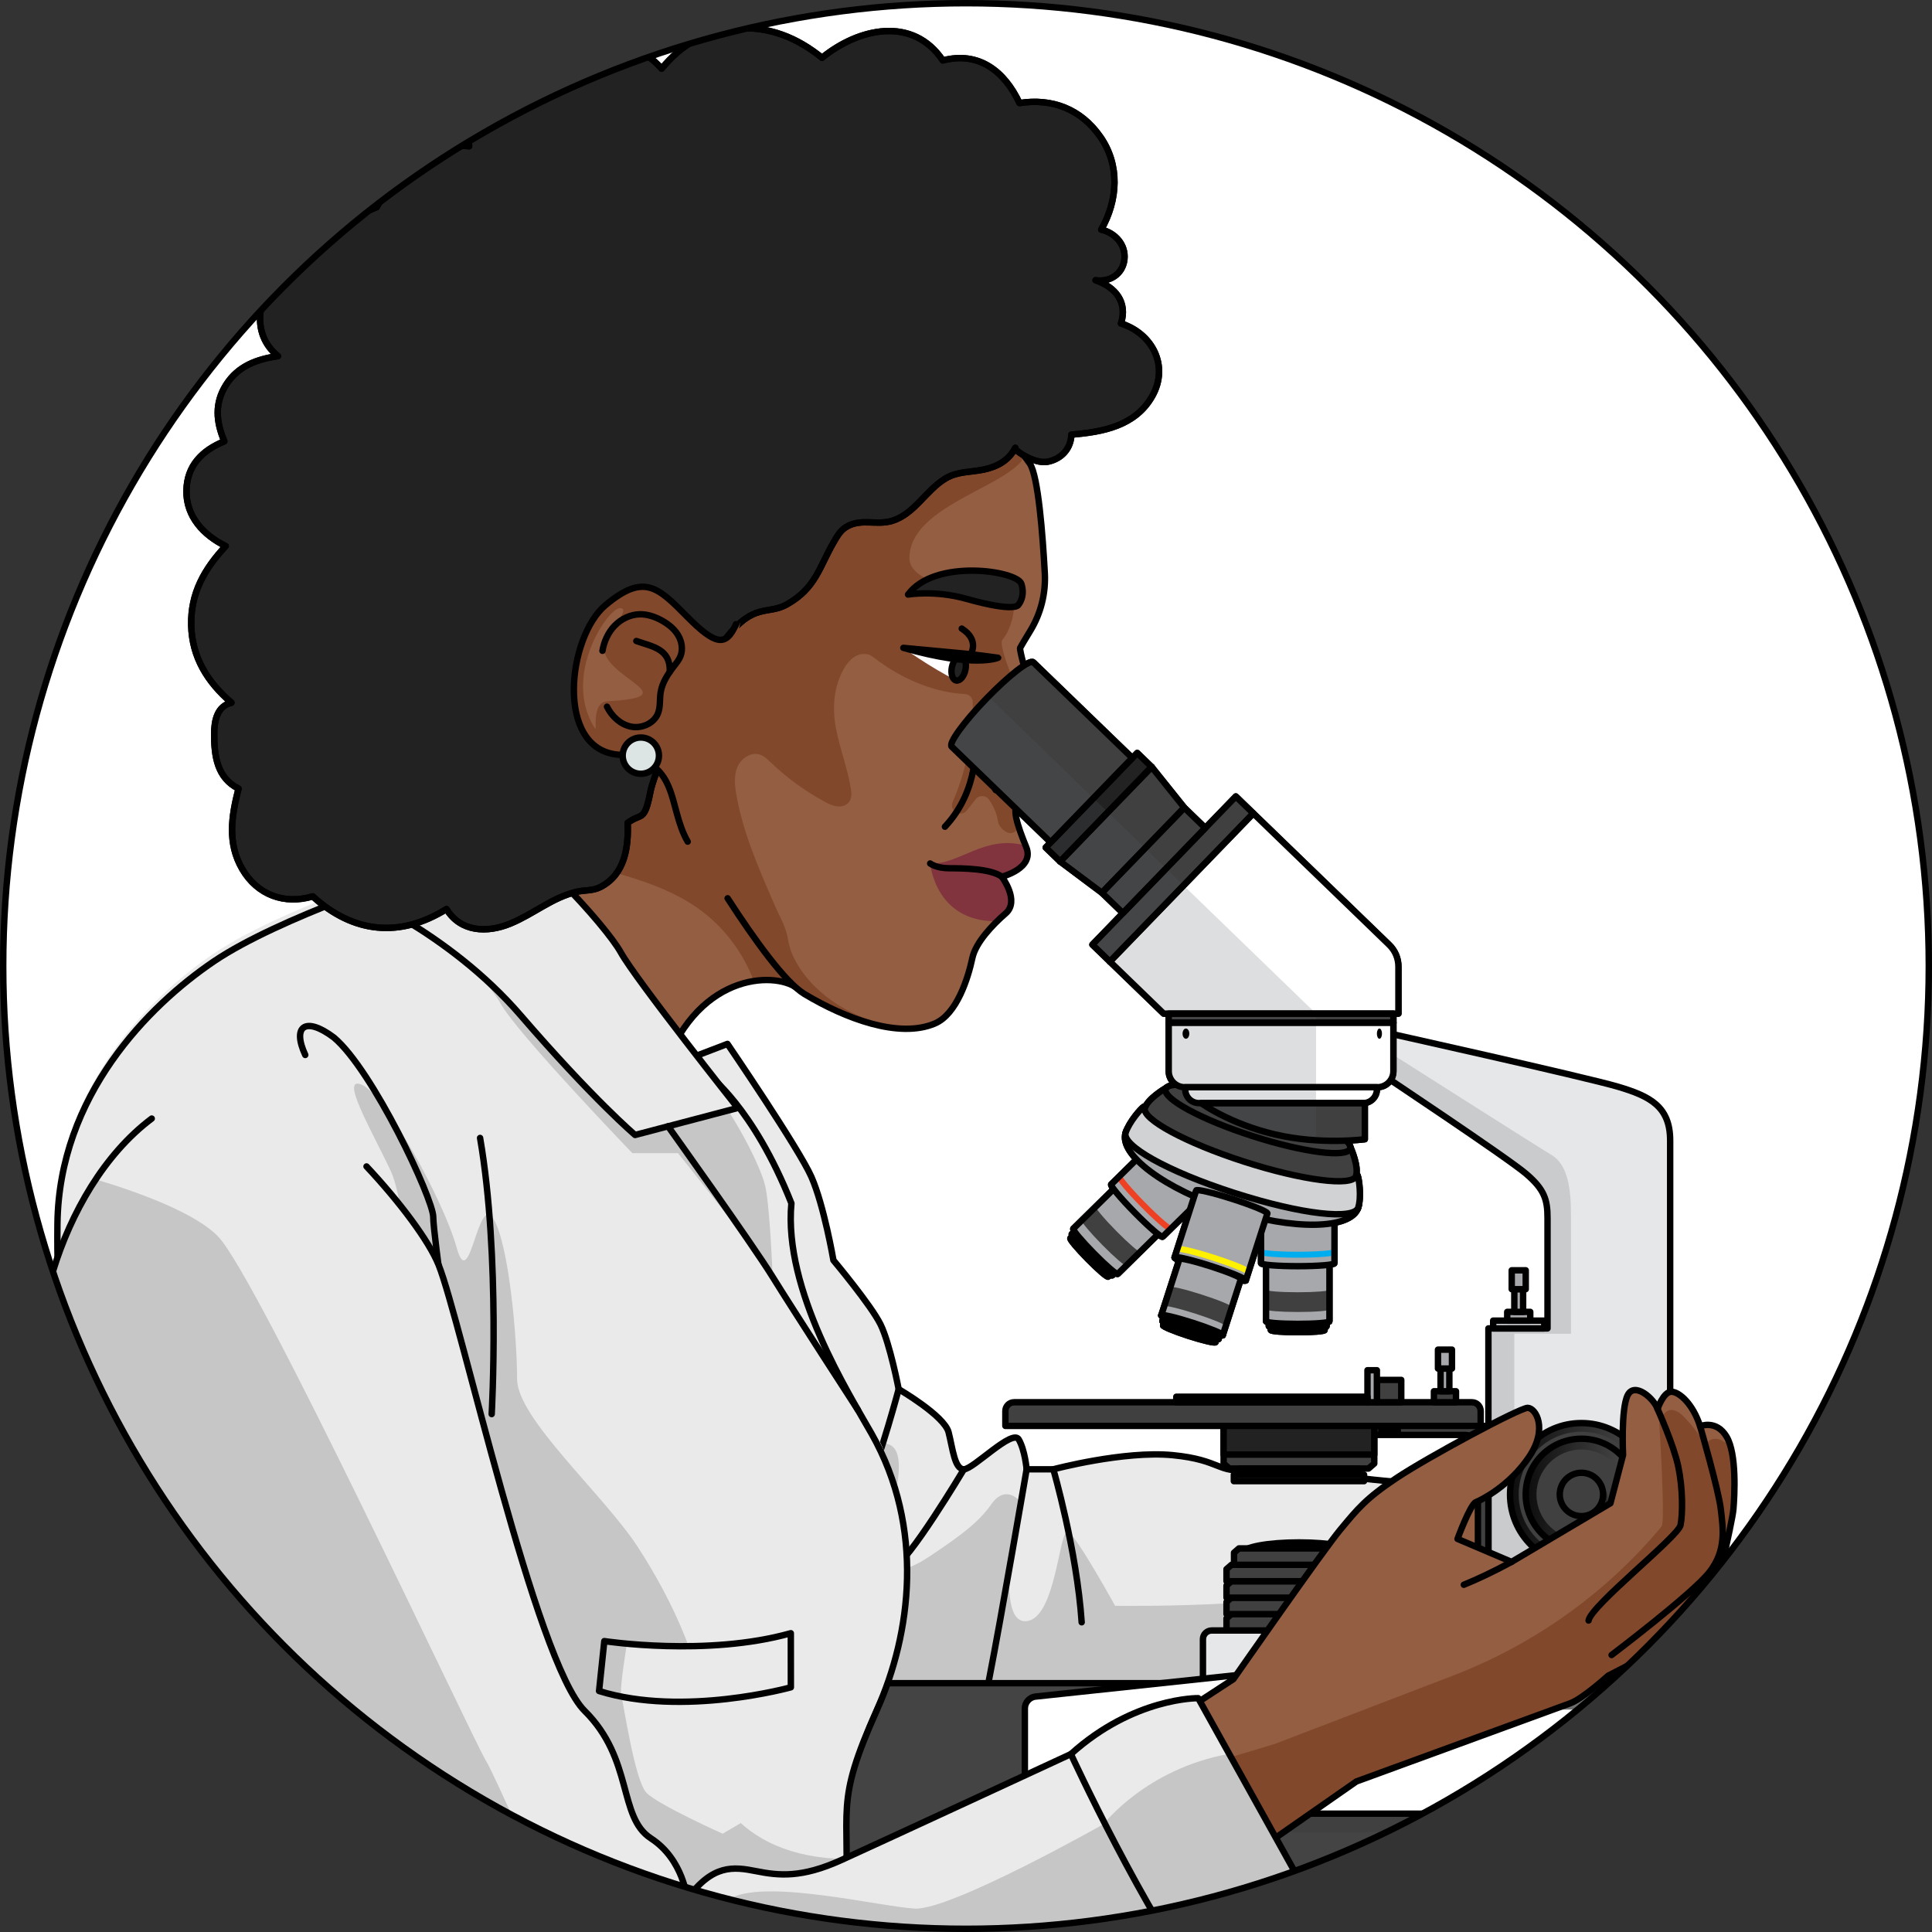 <?xml version="1.0" encoding="utf-8"?>
<!-- Created by: Science Figures, www.sciencefigures.org, Generator: Science Figures Editor -->
<svg version="1.1" id="Camada_1" xmlns="http://www.w3.org/2000/svg" xmlns:xlink="http://www.w3.org/1999/xlink" 
	 width="800px" height="800px" viewBox="0 0 301 301" enable-background="new 0 0 301 301" xml:space="preserve">
<rect x="0" y="0" width="301" height="301" fill="#333333" stroke="none"/>
<g>
	<g>
		<defs>
			<circle id="SVGID_1_" cx="150.5" cy="150.5" r="150"/>
		</defs>
		<clipPath id="SVGID_2_">
			<use xlink:href="#SVGID_1_"  overflow="visible"/>
		</clipPath>
		<g clip-path="url(#SVGID_2_)">
			<circle fill="#FFFFFF" cx="150.5" cy="150.5" r="150"/>
			<g>
				<path fill="#945E43" d="M217.088,232.866c0,0,25.231,2.209,32.308,4.453s23.218,9.648,23.218,9.648L277.507,259l-30.21,13.634
					c0,0-22.266-1.357-23.631-1.416c-1.365-0.059-14.93-3.851-14.93-4.445s2.919-30.142,2.919-30.142l2.494-4.108"/>
				<g>
					<path fill="#EAEAEA" d="M113.335,162.637c0,0,11.126,16.285,13.084,20.725s3.426,12.982,3.426,12.982s5.874,7.014,7.342,10.003
						c1.468,2.99,2.824,10.085,2.824,10.085s7.119,4.129,7.776,6.714c0.657,2.586,0.929,5.766,2.383,5.766
						c1.455,0,7.573-6.362,8.551-4.649c0.979,1.713,1.224,4.649,1.224,4.649h4.16c0,0,11.012-2.936,18.598-2.202
						c7.586,0.734,7.097,2.936,11.746,2.202c4.649-0.734,10.002-0.683,10.874,0.148s12.129,1.81,12.129,1.81v37.685H114.94
						l-18.375-99.503L113.335,162.637z"/>
					<path fill="#C6C6C6" d="M134.63,222.627c0,0,0.23,1.735,3.036,2.276c3.913-0.01,1.94,7.469,1.38,9.819
						c-0.413,1.731-1.144,3.748-1.004,5.542c0.178,2.287,0.637,4.965,3.441,3.978c1.605-0.565,3.078-1.567,4.473-2.521
						c2.922-1.996,6.414-4.358,8.455-7.317c2.212-3.208,4.353-0.626,4.353-0.626s-4.016,18.721,0.904,18.8
						c4.921,0.079,5.313-14.869,6.776-13.922c1.463,0.948,7.286,11.525,7.286,11.525s34.534,0.561,43.721-5.109v32.21l-80.058-6.488
						l-2.764-25.722L134.63,222.627"/>
					<path fill="none" stroke="#000000" stroke-linecap="round" stroke-linejoin="round" stroke-miterlimit="10" d="
						M113.335,162.637c0,0,11.126,16.285,13.084,20.725s3.426,12.982,3.426,12.982s5.874,7.014,7.342,10.003
						c1.468,2.99,2.824,10.085,2.824,10.085s7.119,4.129,7.776,6.714c0.657,2.586,0.929,5.766,2.383,5.766
						c1.455,0,7.573-6.362,8.551-4.649c0.979,1.713,1.224,4.649,1.224,4.649h4.16c0,0,11.012-2.936,18.598-2.202
						c7.586,0.734,7.097,2.936,11.746,2.202c4.649-0.734,10.002-0.683,10.874,0.148s12.129,1.81,12.129,1.81v37.685H114.94
						l-18.375-99.503L113.335,162.637z"/>
					<path fill="none" stroke="#000000" stroke-linecap="round" stroke-linejoin="round" stroke-miterlimit="10" d="
						M140.011,216.432c0,0-2.59,9.749-5.235,16.398"/>
					<path fill="none" stroke="#000000" stroke-linecap="round" stroke-linejoin="round" stroke-miterlimit="10" d="M150.17,228.913
						c0,0-8.873,14.85-10.923,15.136s-0.201-9.326-0.201-9.326"/>
					<path fill="none" stroke="#000000" stroke-linecap="round" stroke-linejoin="round" stroke-miterlimit="10" d="
						M159.945,228.913c0,0-3.965,23.178-5.864,32.807"/>
					<path fill="none" stroke="#000000" stroke-linecap="round" stroke-linejoin="round" stroke-miterlimit="10" d="
						M164.105,228.913c0,0,3.66,12.618,4.416,23.834"/>
				</g>
				
					<rect x="121.492" y="262.234" fill="#444444" stroke="#000000" stroke-linecap="round" stroke-linejoin="round" stroke-miterlimit="10" width="152.655" height="42.663"/>
				<g>
					<g>
						<g>
							<path fill="#E6E7E8" d="M252.032,169.294c-5.063-1.497-37.122-8.632-37.122-8.632v6.454c0,0,19.909,13.244,22.852,15.758
								c2.858,2.44,3.337,4.028,3.337,6.906v17.182h-9.21v48.425h28.316v-77.694C260.205,172.4,257.096,170.789,252.032,169.294z"/>
						</g>
						<path opacity="0.2" fill="#565B5F" enable-background="new    " d="M235.26,232.83c0-1.908,0.666-4.036,0.666-4.036v-20.996
							h8.828c0,0,0-14.8,0-18.616c0-3.818-0.454-7.686-2.989-9.213c-2.535-1.526-24.68-15.609-24.68-15.609s0,1.472,0,2.528
							c0,0.995-0.99,1.961-1.101,2.067c0.264-0.182,0.494-0.406,0.673-0.672c4.92,3.286,18.693,12.535,21.104,14.593
							c2.858,2.44,3.337,4.028,3.337,6.906v17.182h-9.21v10.847v4.345v31.872h14.494v-10.073
							C236.962,243.952,235.26,234.739,235.26,232.83z"/>
						<g>
							<path fill="none" stroke="#000000" stroke-linecap="round" stroke-linejoin="round" stroke-miterlimit="10" d="
								M252.032,169.294c-5.063-1.497-37.122-8.632-37.122-8.632v6.454c0,0,19.909,13.244,22.852,15.758
								c2.858,2.44,3.337,4.028,3.337,6.906v17.182h-9.21v48.425h28.316v-77.694C260.205,172.4,257.096,170.789,252.032,169.294z"/>
						</g>
						<g>
							
								<rect x="232.631" y="205.751" fill="#D0D2D3" stroke="#000000" stroke-linecap="round" stroke-linejoin="round" stroke-miterlimit="10" width="7.96" height="1.211"/>
						</g>
						<g>
							
								<rect x="234.819" y="204.385" fill="#A6A8AB" stroke="#000000" stroke-linecap="round" stroke-linejoin="round" stroke-miterlimit="10" width="3.589" height="1.366"/>
						</g>
						<g>
							
								<rect x="235.927" y="200.851" fill="#A6A8AB" stroke="#000000" stroke-linecap="round" stroke-linejoin="round" stroke-miterlimit="10" width="1.37" height="3.533"/>
						</g>
						<g>
							
								<rect x="235.522" y="197.908" fill="#A6A8AB" stroke="#000000" stroke-linecap="round" stroke-linejoin="round" stroke-miterlimit="10" width="2.183" height="2.944"/>
						</g>
						<g>
							<g>
								
									<linearGradient id="SVGID_3_" gradientUnits="userSpaceOnUse" x1="235.26" y1="197.925" x2="257.504" y2="197.925" gradientTransform="matrix(1 0 0 1 0 34.906)">
									<stop  offset="6.776100e-04" style="stop-color:#0D0D0D"/>
									<stop  offset="0.995" style="stop-color:#4D4D4D"/>
								</linearGradient>
								
									<circle fill="url(#SVGID_3_)" stroke="#000000" stroke-linecap="round" stroke-linejoin="round" stroke-miterlimit="10" cx="246.382" cy="232.831" r="11.122"/>
							</g>
							<path fill="#404041" d="M256.154,232.831c0,5.397-4.374,9.772-9.772,9.772c-5.398,0-9.772-4.375-9.772-9.772
								c0-5.398,4.375-9.772,9.772-9.772C251.781,223.058,256.154,227.432,256.154,232.831z"/>
							<g>
								
									<linearGradient id="SVGID_4_" gradientUnits="userSpaceOnUse" x1="237.701" y1="197.925" x2="255.062" y2="197.925" gradientTransform="matrix(1 0 0 1 0 34.906)">
									<stop  offset="6.776100e-04" style="stop-color:#0D0D0D"/>
									<stop  offset="0.995" style="stop-color:#4D4D4D"/>
								</linearGradient>
								<path fill="url(#SVGID_4_)" stroke="#000000" stroke-linecap="round" stroke-linejoin="round" stroke-miterlimit="10" d="
									M255.062,232.831c0,4.792-3.888,8.68-8.68,8.68c-4.797,0-8.681-3.888-8.681-8.68c0-4.793,3.884-8.68,8.681-8.68
									C251.175,224.15,255.062,228.038,255.062,232.831z"/>
							</g>
							<path fill="#404041" d="M253.381,232.831c0,3.866-3.134,7.001-6.999,7.001c-3.869,0-7.002-3.135-7.002-7.001
								c0-3.865,3.133-7.002,7.002-7.002C250.247,225.829,253.381,228.965,253.381,232.831z"/>
							<g>
								<path fill="#29292A" d="M250.449,233.519c0,1.866-1.514,3.377-3.377,3.377c-1.866,0-3.377-1.511-3.377-3.377
									s1.512-3.378,3.377-3.378C248.934,230.141,250.449,231.654,250.449,233.519z"/>
							</g>
							<g>
								<g>
									<path fill="#404041" d="M249.76,232.831c0,1.865-1.512,3.377-3.377,3.377c-1.866,0-3.378-1.512-3.378-3.377
										c0-1.867,1.512-3.377,3.378-3.377C248.249,229.454,249.76,230.963,249.76,232.831z"/>
								</g>
							</g>
						</g>
						<g>
							<path fill="#E6E7E8" stroke="#000000" stroke-linecap="round" stroke-linejoin="round" stroke-miterlimit="10" d="
								M260.1,254.025L260.1,254.025L260.1,254.025h-71.324c-0.752,0-1.362,0.61-1.362,1.362v14.968h74.047v-14.968
								C261.461,254.635,260.851,254.025,260.1,254.025z"/>
						</g>
						<g>
							<path fill="#404041" stroke="#000000" stroke-linecap="round" stroke-linejoin="round" stroke-miterlimit="10" d="
								M229.318,218.467L229.318,218.467L229.318,218.467h-71.32c-0.753,0-1.364,0.609-1.364,1.36v2.326h74.049v-2.326
								C230.683,219.077,230.074,218.467,229.318,218.467z"/>
						</g>
						<g>
							<path fill="#404041" d="M162.192,285.447L162.192,285.447L162.192,285.447h97.825c0.751,0,1.361-0.609,1.361-1.364v-14.965
								H160.832v14.965C160.832,284.837,161.441,285.447,162.192,285.447z"/>
						</g>
						<g>
							<path fill="#FFFFFF" stroke="#000000" stroke-linecap="round" stroke-linejoin="round" stroke-miterlimit="10" d="
								M260.8,257.318h-32.17c-0.907,0-2.388,0.079-3.29,0.176l-64.033,6.829c-0.902,0.096-1.638,0.919-1.638,1.826v16.415h102.782
								v-23.595C262.451,258.061,261.707,257.318,260.8,257.318z"/>
						</g>
						<g>
							<path fill="#6D6E70" d="M258.735,261.858h-26.384c-0.743,0-1.959,0.066-2.699,0.144l-52.514,5.602
								c-0.741,0.079-1.348,0.751-1.348,1.497v13.462h84.301V263.21C260.091,262.468,259.482,261.858,258.735,261.858z"/>
						</g>
						<g>
							<path fill="#FFFFFF" d="M260.091,266.35h-26.932c-0.785,0-2.07,0.071-2.85,0.153l-54.519,5.813v10.247h84.301V266.35z"/>
						</g>
						<g>
							<g>
								<path fill="#D0D2D3" stroke="#000000" stroke-linecap="round" stroke-linejoin="round" stroke-miterlimit="10" d="
									M211.088,241.922c0,0.894-3.902,1.62-8.714,1.62c-4.813,0-8.711-0.726-8.711-1.62c0-0.896,3.898-1.619,8.711-1.619
									C207.185,240.303,211.088,241.026,211.088,241.922z"/>
							</g>
							<g>
								<polygon fill="#404041" stroke="#000000" stroke-linecap="round" stroke-linejoin="round" stroke-miterlimit="10" points="
									212.889,251.468 191.858,251.468 191.086,252.139 191.086,254.025 213.662,254.025 213.662,252.139 								"/>
							</g>
							<g>
								<polygon fill="#404041" stroke="#000000" stroke-linecap="round" stroke-linejoin="round" stroke-miterlimit="10" points="
									212.889,248.91 191.858,248.91 191.086,249.582 191.086,251.468 213.662,251.468 213.662,249.582 								"/>
							</g>
							<g>
								<polygon fill="#404041" stroke="#000000" stroke-linecap="round" stroke-linejoin="round" stroke-miterlimit="10" points="
									212.889,246.352 191.858,246.352 191.086,247.024 191.086,248.91 213.662,248.91 213.662,247.024 								"/>
							</g>
							<g>
								<polygon fill="#404041" stroke="#000000" stroke-linecap="round" stroke-linejoin="round" stroke-miterlimit="10" points="
									212.889,243.794 191.858,243.794 191.086,244.467 191.086,246.352 213.662,246.352 213.662,244.467 								"/>
							</g>
							<g>
								<polygon fill="#404041" stroke="#000000" stroke-linecap="round" stroke-linejoin="round" stroke-miterlimit="10" points="
									211.723,241.236 193.026,241.236 192.255,241.907 192.255,243.794 212.494,243.794 212.494,241.907 								"/>
							</g>
						</g>
						<g>
							<path fill="#404041" stroke="#000000" stroke-linecap="round" stroke-linejoin="round" stroke-miterlimit="10" d="
								M204.733,222.153v1.407h23.481c1.128,0,2.042,0.916,2.042,2.044v28.421h1.634V223.56v-1.407L204.733,222.153L204.733,222.153
								z"/>
						</g>
						<g>
							<g>
								<polygon fill="#404041" stroke="#000000" stroke-linecap="round" stroke-linejoin="round" stroke-miterlimit="10" points="
									191.535,228.794 213.212,228.794 214.108,228.018 214.108,222.153 190.638,222.153 190.638,228.018 								"/>
							</g>
							<g>
								
									<rect x="193.08" y="228.794" fill="#404041" stroke="#000000" stroke-linecap="round" stroke-linejoin="round" stroke-miterlimit="10" width="18.586" height="0.954"/>
							</g>
							<g>
								
									<rect x="192.23" y="229.748" fill="#404041" stroke="#000000" stroke-linecap="round" stroke-linejoin="round" stroke-miterlimit="10" width="20.289" height="1.01"/>
							</g>
							<g>
								
									<rect x="190.638" y="222.153" fill="#222222" stroke="#000000" stroke-linecap="round" stroke-linejoin="round" stroke-miterlimit="10" width="23.47" height="4.47"/>
							</g>
						</g>
						<g>
							
								<rect x="215.213" y="222.153" fill="#929497" stroke="#000000" stroke-linecap="round" stroke-linejoin="round" stroke-miterlimit="10" width="2.55" height="0.905"/>
						</g>
						<g>
							
								<rect x="223.401" y="216.752" fill="#404041" stroke="#000000" stroke-linecap="round" stroke-linejoin="round" stroke-miterlimit="10" width="3.439" height="1.715"/>
						</g>
						<g>
							
								<rect x="224.436" y="213.215" fill="#A6A8AB" stroke="#000000" stroke-linecap="round" stroke-linejoin="round" stroke-miterlimit="10" width="1.37" height="3.537"/>
						</g>
						<g>
							
								<rect x="224.031" y="210.271" fill="#A6A8AB" stroke="#000000" stroke-linecap="round" stroke-linejoin="round" stroke-miterlimit="10" width="2.183" height="2.944"/>
						</g>
						<g>
							
								<rect x="214.514" y="214.985" fill="#404041" stroke="#000000" stroke-linecap="round" stroke-linejoin="round" stroke-miterlimit="10" width="3.797" height="3.482"/>
						</g>
						<g>
							
								<rect x="213.049" y="213.476" fill="#A6A8AB" stroke="#000000" stroke-linecap="round" stroke-linejoin="round" stroke-miterlimit="10" width="1.464" height="4.992"/>
						</g>
						<g>
							
								<rect x="183.263" y="217.608" fill="#A6A8AB" stroke="#000000" stroke-linecap="round" stroke-linejoin="round" stroke-miterlimit="10" width="29.787" height="0.859"/>
						</g>
						<g>
							<path fill="none" stroke="#000000" stroke-linecap="round" stroke-linejoin="round" stroke-miterlimit="10" d="
								M258.735,261.858h-26.384c-0.743,0-1.959,0.066-2.699,0.144l-52.514,5.602c-0.741,0.079-1.348,0.751-1.348,1.497v13.462
								h84.301V263.21C260.091,262.468,259.482,261.858,258.735,261.858z"/>
						</g>
					</g>
					<g>
						<g>
							<g>
								<g>
									<path fill="#A6A8AB" stroke="#000000" stroke-linecap="round" stroke-linejoin="round" stroke-miterlimit="10" d="
										M170.292,195.338c-1.629-1.653-3.058-2.887-3.191-2.757c0,0.004,0,0.004,0,0.004l-0.337,0.328l0,0
										c-0.133,0.135,1.077,1.58,2.704,3.233c1.626,1.653,3.053,2.887,3.188,2.754l0,0l0,0l0,0l0,0l0.337-0.33l0,0
										C173.128,198.438,171.919,196.991,170.292,195.338z"/>
								</g>
								<g>
									<path fill="#404041" stroke="#000000" stroke-linecap="round" stroke-linejoin="round" stroke-miterlimit="10" d="
										M170.819,194.817c-1.748-1.775-3.281-3.096-3.426-2.954l0,0l-0.417,0.411l0,0l0,0l0,0l0,0
										c-0.141,0.142,1.157,1.696,2.901,3.468c1.747,1.775,3.281,3.099,3.426,2.958l0,0l0.417-0.411l0,0
										C173.865,198.145,172.566,196.591,170.819,194.817z"/>
								</g>
								<g>
									<path fill="#A6A8AB" d="M177.415,188.325c-1.915-1.946-3.593-3.397-3.749-3.241c-0.003,0-0.003,0-0.003,0l-6.448,6.349l0,0
										c-0.159,0.156,1.265,1.857,3.179,3.803c1.913,1.945,3.592,3.395,3.751,3.239l0,0l6.452-6.351
										C180.756,191.972,179.329,190.268,177.415,188.325z"/>
								</g>
								<g>
									<path fill="#404041" d="M171.715,193.937c1.914,1.943,3.592,3.394,3.752,3.238l0,0l2.19-2.155
										c-0.159,0.154-1.838-1.299-3.752-3.241s-3.338-3.647-3.179-3.803l-2.193,2.155l0,0
										C168.377,190.287,169.801,191.992,171.715,193.937z"/>
								</g>
								<g>
									<path fill="none" stroke="#000000" stroke-linecap="round" stroke-linejoin="round" stroke-miterlimit="10" d="
										M177.415,188.325c-1.915-1.946-3.593-3.397-3.749-3.241c-0.003,0-0.003,0-0.003,0l-6.448,6.349l0,0
										c-0.159,0.156,1.265,1.857,3.179,3.803c1.913,1.945,3.592,3.395,3.751,3.239l0,0l6.452-6.351
										C180.756,191.972,179.329,190.268,177.415,188.325z"/>
								</g>
								<g>
									<path fill="#A6A8AB" d="M185.129,180.734c-2.218-2.254-4.164-3.934-4.345-3.755l-7.668,7.549
										c-0.182,0.179,1.466,2.149,3.683,4.404c2.215,2.252,4.16,3.931,4.345,3.749l7.668-7.547
										C188.994,184.956,187.346,182.986,185.129,180.734z"/>
								</g>
								<g>
									<path fill="#EE4023" d="M177.744,188.001c2.218,2.253,4.16,3.931,4.344,3.753l0,0l0.662-0.652
										c-0.185,0.176-2.131-1.5-4.345-3.751c-2.216-2.252-3.863-4.223-3.681-4.404l-0.663,0.652l0,0
										C173.879,183.779,175.527,185.751,177.744,188.001z"/>
								</g>
								<g>
									<path fill="none" stroke="#000000" stroke-linecap="round" stroke-linejoin="round" stroke-miterlimit="10" d="
										M185.129,180.734c-2.218-2.254-4.164-3.934-4.345-3.755l-7.668,7.549c-0.182,0.179,1.466,2.149,3.683,4.404
										c2.215,2.252,4.16,3.931,4.345,3.749l7.668-7.547C188.994,184.956,187.346,182.986,185.129,180.734z"/>
								</g>
								<g>
									<g>
										<path fill="#404041" d="M175.18,197.457L175.18,197.457L175.18,197.457z"/>
									</g>
								</g>
								<g>
									<g>
										<path fill="#404041" d="M181.757,192.079L181.757,192.079L181.757,192.079z"/>
									</g>
								</g>
							</g>
							<g>
								<g>
									<g>
										<path fill="#404041" d="M207.123,204.407L207.123,204.407L207.123,204.407z"/>
									</g>
								</g>
								<g>
									<g>
										<path fill="#404041" d="M207.907,195.948v-0.003V195.948z"/>
									</g>
								</g>
								<g>
									<path fill="#A6A8AB" stroke="#000000" stroke-linecap="round" stroke-linejoin="round" stroke-miterlimit="10" d="
										M202.183,206.4c-2.319,0-4.2,0.154-4.2,0.34l0,0v0.475l0,0c0,0.186,1.881,0.34,4.197,0.34c2.32,0.002,4.2-0.15,4.202-0.337
										l0,0l0,0l0,0l0,0v-0.475l0,0C206.382,206.557,204.503,206.403,202.183,206.4z"/>
								</g>
								<g>
									<path fill="#404041" stroke="#000000" stroke-linecap="round" stroke-linejoin="round" stroke-miterlimit="10" d="
										M202.183,205.661c-2.489,0-4.508,0.161-4.508,0.363v0.003v0.585l0,0l0,0l0,0l0,0c0,0.203,2.019,0.368,4.508,0.368
										c2.49,0.002,4.507-0.161,4.509-0.363l0,0v-0.587l0,0C206.692,205.827,204.673,205.661,202.183,205.661z"/>
								</g>
								<g>
									<path fill="#A6A8AB" d="M202.186,196.404c-2.729-0.003-4.942,0.176-4.942,0.397h0.002l-0.002,9.053l0,0
										c0,0.222,2.208,0.402,4.939,0.402c2.728,0.002,4.94-0.177,4.94-0.397l0,0l0.003-9.052
										C207.126,196.586,204.914,196.404,202.186,196.404z"/>
								</g>
								<g>
									<path fill="#404041" d="M202.183,204.404c2.728,0.003,4.94-0.179,4.94-0.399l0,0l0.003-3.074
										c-0.005,0.221-2.215,0.399-4.943,0.399c-2.727,0-4.939-0.182-4.939-0.403V204l0,0
										C197.244,204.222,199.456,204.401,202.183,204.404z"/>
								</g>
								<g>
									<path fill="none" stroke="#000000" stroke-linecap="round" stroke-linejoin="round" stroke-miterlimit="10" d="
										M202.186,196.404c-2.729-0.003-4.942,0.176-4.942,0.397h0.002l-0.002,9.053l0,0c0,0.222,2.208,0.402,4.939,0.402
										c2.728,0.002,4.94-0.177,4.94-0.397l0,0l0.003-9.052C207.126,196.586,204.914,196.404,202.186,196.404z"/>
								</g>
								<g>
									<path fill="#A6A8AB" d="M202.189,185.583c-3.16-0.003-5.72,0.204-5.72,0.459l-0.003,10.759c0,0.258,2.561,0.465,5.72,0.467
										c3.159,0,5.72-0.206,5.72-0.462l0.005-10.759C207.912,185.793,205.352,185.583,202.189,185.583z"/>
								</g>
								<g>
									<path fill="#00ADEE" d="M202.186,195.945c3.159,0,5.72-0.207,5.723-0.462h-0.002l0.002-0.927
										c-0.005,0.255-2.564,0.46-5.723,0.46c-3.16,0-5.72-0.21-5.72-0.465v0.927l0,0
										C196.466,195.735,199.027,195.942,202.186,195.945z"/>
								</g>
							</g>
							<g>
								<path fill="none" stroke="#000000" stroke-linecap="round" stroke-linejoin="round" stroke-miterlimit="10" d="
									M202.189,185.583c-3.16-0.003-5.72,0.204-5.72,0.459l-0.003,10.759c0,0.258,2.561,0.465,5.72,0.467
									c3.159,0,5.72-0.206,5.72-0.462l0.005-10.759C207.912,185.793,205.352,185.583,202.189,185.583z"/>
							</g>
							<g>
								<path fill="#A6A8AB" d="M211.609,188.146c-1.099,3.411-10.104,3.565-20.111,0.343c-10.009-3.225-17.229-8.604-16.128-12.016
									c1.097-3.414,10.102-3.567,20.108-0.346C205.487,179.353,212.707,184.732,211.609,188.146z"/>
							</g>
							<g>
								<path fill="none" stroke="#000000" stroke-linecap="round" stroke-linejoin="round" stroke-miterlimit="10" d="
									M211.609,188.146c-1.099,3.411-10.104,3.565-20.111,0.343c-10.009-3.225-17.229-8.604-16.128-12.016
									c1.097-3.414,10.102-3.567,20.108-0.346C205.487,179.353,212.707,184.732,211.609,188.146z"/>
							</g>
							<g>
								<path fill="#D0D2D3" d="M211.609,188.138c0.533-1.673,0.114-4.529-0.093-5.009l-16.652-5.361l-16.649-5.363
									c-0.448,0.266-2.306,2.396-2.844,4.066c-0.633,1.966,6.321,5.967,16.893,9.372c10.571,3.402,18.711,4.265,19.345,2.3
									C211.609,188.141,211.609,188.141,211.609,188.138z"/>
							</g>
							<g>
								<path fill="none" stroke="#000000" stroke-linecap="round" stroke-linejoin="round" stroke-miterlimit="10" d="
									M211.609,188.138c0.533-1.673,0.114-4.529-0.093-5.009l-16.652-5.361l-16.649-5.363c-0.448,0.266-2.306,2.396-2.844,4.066
									c-0.633,1.966,6.321,5.967,16.893,9.372c10.571,3.402,18.711,4.265,19.345,2.3
									C211.609,188.141,211.609,188.141,211.609,188.138z"/>
							</g>
							<g>
								<path fill="#D0D2D3" d="M211.499,183.473c-0.553,1.719-8.496,0.7-17.737-2.277c-9.245-2.975-16.287-6.783-15.734-8.502
									c0.552-1.722,8.496-0.7,17.737,2.278C205.008,177.946,212.051,181.754,211.499,183.473z"/>
							</g>
							<g>
								<path fill="#404041" d="M211.26,183.212c0.457-1.438-0.715-4.151-0.891-4.562l-14.306-4.609l-14.304-4.608
									c-0.383,0.23-2.926,1.755-3.389,3.191c-0.541,1.69,6.378,5.431,15.458,8.355c9.083,2.927,16.885,3.928,17.429,2.24
									C211.258,183.215,211.26,183.212,211.26,183.212z"/>
							</g>
							<g>
								<g>
									<path fill="#A6A8AB" d="M192.051,186.811c-3.066-0.987-5.618-1.585-5.697-1.338l-3.361,10.438l11.1,3.576l3.363-10.438
										C197.535,188.798,195.117,187.797,192.051,186.811z"/>
								</g>
								<g>
									<path fill="#FFF100" d="M189.246,195.514c-3.066-0.989-5.615-1.588-5.694-1.338l0,0l-0.289,0.899
										c0.082-0.246,2.632,0.351,5.694,1.338c3.066,0.987,5.485,1.992,5.406,2.238l0.289-0.899v-0.003
										C194.731,197.502,192.311,196.498,189.246,195.514z"/>
								</g>
								<g>
									<path fill="none" stroke="#000000" stroke-linecap="round" stroke-linejoin="round" stroke-miterlimit="10" d="
										M192.051,186.811c-3.066-0.987-5.618-1.585-5.697-1.338l-3.361,10.438l11.1,3.576l3.363-10.438
										C197.535,188.798,195.117,187.797,192.051,186.811z"/>
								</g>
								<g>
									<path fill="#A6A8AB" stroke="#000000" stroke-miterlimit="10" d="M194.093,199.487c-0.08,0.247-2.628-0.352-5.695-1.339
										c-3.065-0.986-5.487-1.988-5.405-2.238c0.079-0.25,2.629,0.352,5.694,1.336
										C191.753,198.236,194.172,199.238,194.093,199.487z"/>
								</g>
								<g>
									<path fill="#A6A8AB" d="M193.336,199.242c0.071-0.214-2.019-1.08-4.668-1.933c-2.648-0.851-4.849-1.37-4.917-1.155l0,0
										l-2.831,8.78l9.588,3.089L193.336,199.242L193.336,199.242L193.336,199.242z"/>
								</g>
								<g>
									<path fill="#404041" d="M187.253,201.702c-2.646-0.853-4.849-1.373-4.918-1.157l0,0l-0.961,2.983
										c0.074-0.215,2.274,0.304,4.92,1.154c2.645,0.853,4.735,1.718,4.669,1.934l0.961-2.982l0,0
										C191.991,203.417,189.901,202.553,187.253,201.702z"/>
								</g>
								<g>
									<path fill="none" stroke="#000000" stroke-linecap="round" stroke-linejoin="round" stroke-miterlimit="10" d="
										M193.336,199.242c0.071-0.214-2.019-1.08-4.668-1.933c-2.648-0.851-4.849-1.37-4.917-1.155l0,0l-2.831,8.78l9.588,3.089
										L193.336,199.242L193.336,199.242L193.336,199.242z"/>
								</g>
								<g>
									<path fill="#A6A8AB" stroke="#000000" stroke-linecap="round" stroke-linejoin="round" stroke-miterlimit="10" d="
										M190.508,208.023c-0.071,0.215-2.271-0.301-4.92-1.154c-2.646-0.854-4.736-1.719-4.668-1.935
										c0.068-0.212,2.272,0.303,4.921,1.157C188.486,206.946,190.577,207.807,190.508,208.023z"/>
								</g>
								<g>
									<g>
										<path fill="#404041" d="M190.963,206.616L190.963,206.616L190.963,206.616z"/>
									</g>
								</g>
								<g>
									<g>
										<path fill="#404041" d="M194.362,198.65L194.362,198.65L194.362,198.65z"/>
									</g>
								</g>
								<g>
									<path fill="#404041" stroke="#000000" stroke-linecap="round" stroke-linejoin="round" stroke-miterlimit="10" d="
										M190.034,208.055c0.065-0.197-1.843-0.987-4.259-1.765c-2.416-0.777-4.424-1.25-4.49-1.055l0,0l0,0l-0.181,0.57
										l8.749,2.819L190.034,208.055L190.034,208.055L190.034,208.055z"/>
								</g>
								<g>
									<path fill="#404041" stroke="#000000" stroke-linecap="round" stroke-linejoin="round" stroke-miterlimit="10" d="
										M189.853,208.621c-0.065,0.198-2.074-0.275-4.489-1.051c-2.416-0.778-4.324-1.568-4.26-1.765
										c0.062-0.195,2.073,0.274,4.489,1.055C188.01,207.637,189.915,208.426,189.853,208.621z"/>
								</g>
								<g>
									<path fill="#A6A8AB" stroke="#000000" stroke-linecap="round" stroke-linejoin="round" stroke-miterlimit="10" d="
										M189.513,208.653c0.057-0.182-1.718-0.92-3.97-1.642c-2.249-0.727-4.12-1.166-4.18-0.985v0.003l-0.148,0.457l8.151,2.626
										L189.513,208.653L189.513,208.653L189.513,208.653z"/>
								</g>
								<g>
									<path fill="#A6A8AB" stroke="#000000" stroke-linecap="round" stroke-linejoin="round" stroke-miterlimit="10" d="
										M189.366,209.109c-0.06,0.184-1.932-0.255-4.183-0.979c-2.25-0.726-4.027-1.464-3.968-1.645
										c0.06-0.182,1.931,0.258,4.18,0.981C187.647,208.193,189.422,208.928,189.366,209.109z"/>
								</g>
							</g>
							<g>
								<path fill="none" stroke="#000000" stroke-linecap="round" stroke-linejoin="round" stroke-miterlimit="10" d="
									M211.26,183.212c0.457-1.438-0.715-4.151-0.891-4.562l-14.306-4.609l-14.304-4.608c-0.383,0.23-2.926,1.755-3.389,3.191
									c-0.541,1.69,6.378,5.431,15.458,8.355c9.083,2.927,16.885,3.928,17.429,2.24
									C211.258,183.215,211.26,183.212,211.26,183.212z"/>
							</g>
							<g>
								<path fill="#404041" stroke="#000000" stroke-linecap="round" stroke-linejoin="round" stroke-miterlimit="10" d="
									M210.357,178.945c-0.476,1.477-7.299,0.601-15.24-1.957c-7.94-2.558-13.993-5.828-13.516-7.309
									c0.476-1.474,7.296-0.598,15.236,1.96C204.781,174.193,210.832,177.467,210.357,178.945z"/>
							</g>
						</g>
						<g>
							<path fill="#404041" d="M160.981,103.183c-0.521-0.505-3.791,2.028-7.301,5.657c-3.511,3.631-5.937,6.979-5.414,7.484
								l15.432,14.915l12.717-13.142L160.981,103.183z"/>
						</g>
						<g>
							<polygon fill="#222222" points="179.426,119.488 165.17,134.22 162.919,132.045 177.177,117.31 							"/>
						</g>
						<g>
							<polygon fill="#404041" points="179.426,119.488 165.17,134.22 171.676,139.093 184.508,125.831 							"/>
						</g>
						<g>
							<polygon fill="#404041" points="187.78,129 174.948,142.26 171.676,139.093 184.508,125.831 							"/>
						</g>
						<g>
							<polygon fill="#404041" points="195.263,126.722 172.92,149.814 170.193,147.174 192.539,124.082 							"/>
						</g>
						<g>
							<path fill="#FFFFFF" d="M217.871,150.617c0.006-1.239-0.471-2.476-1.429-3.407l-21.179-20.488l-22.343,23.092l8.375,8.105
								h36.576V150.617z"/>
						</g>
						<path opacity="0.2" fill="#565B5F" enable-background="new    " d="M163.69,131.248l-0.772,0.797l2.251,2.176l6.506,4.872
							l3.272,3.168l-4.755,4.914l2.728,2.64l8.375,8.105h0.788h22.953l-51.048-49.397c-0.102,0.105-0.204,0.209-0.308,0.317
							c-3.511,3.631-5.937,6.979-5.414,7.484L163.69,131.248z"/>
						<g>
							<rect x="182.083" y="157.919" fill="#404041" width="35.002" height="1.41"/>
						</g>
						<g>
							<path fill="#FFFFFF" d="M182.083,159.329v7.558c0,1.381,1.12,2.5,2.501,2.5h29.997c1.384,0,2.504-1.12,2.504-2.5v-7.558
								H182.083z"/>
						</g>
						<g>
							<path fill="#FFFFFF" d="M184.655,169.387v0.337c0,1.18,0.956,2.135,2.135,2.135h25.588c1.18,0,2.136-0.955,2.136-2.135
								v-0.337H184.655z"/>
						</g>
						<g>
							<path fill="#404041" d="M212.636,177.489c0,0-6.91,0.926-14.018-0.754c-7.131-1.681-11.488-4.877-11.488-4.877h25.505
								L212.636,177.489L212.636,177.489z"/>
						</g>
						<path opacity="0.2" fill="#565B5F" enable-background="new    " d="M205.036,169.387v-11.468h-22.953v1.41v7.558
							c0,0.884,0.459,1.659,1.15,2.104l1.45,1.067c0.16,1.02,1.041,1.802,2.107,1.802h0.34c0.006,0.003,0.023,0.015,0.057,0.041
							c0.008,0.005,0.017,0.011,0.028,0.017c0.012,0.009,0.02,0.017,0.033,0.025c0.017,0.012,0.038,0.026,0.057,0.04
							c0.012,0.005,0.017,0.012,0.028,0.021c0.029,0.017,0.059,0.039,0.091,0.059c0.005,0.006,0.015,0.009,0.019,0.015
							c0.037,0.023,0.077,0.049,0.117,0.076c0.008,0.006,0.014,0.009,0.019,0.015c0.046,0.028,0.094,0.062,0.148,0.094
							c0.002,0.003,0.005,0.005,0.01,0.009c0.055,0.034,0.108,0.068,0.168,0.104c0.006,0.006,0.011,0.009,0.017,0.012
							c0.063,0.041,0.125,0.079,0.196,0.121c0.002,0,0.005,0.004,0.008,0.006c0.068,0.044,0.142,0.086,0.215,0.13
							c0.006,0.004,0.012,0.007,0.015,0.009c0.077,0.045,0.156,0.094,0.241,0.142c0.003,0.003,0.009,0.003,0.012,0.006
							c0.085,0.05,0.174,0.099,0.264,0.153c0.003,0.003,0.006,0.003,0.011,0.006c0.091,0.054,0.188,0.108,0.287,0.161
							c0.003,0.004,0.005,0.004,0.009,0.006c0.099,0.054,0.204,0.111,0.309,0.17c0.006,0,0.006,0.004,0.009,0.004
							c0.108,0.057,0.216,0.116,0.328,0.176c0.003,0,0.009,0.004,0.011,0.006c0.111,0.057,0.227,0.117,0.343,0.176
							c0.005,0.006,0.015,0.009,0.02,0.011c0.117,0.06,0.238,0.119,0.36,0.182c0.009,0.003,0.015,0.005,0.023,0.009
							c0.116,0.059,0.238,0.118,0.363,0.179c0.015,0.005,0.026,0.011,0.04,0.02c0.125,0.06,0.252,0.119,0.383,0.179
							c0.014,0.005,0.025,0.015,0.039,0.02c0.13,0.059,0.264,0.118,0.4,0.181c0.015,0.006,0.028,0.011,0.043,0.019
							c0.136,0.059,0.278,0.122,0.419,0.182c0.015,0.009,0.028,0.014,0.043,0.02c0.136,0.059,0.274,0.116,0.417,0.176
							c0.023,0.008,0.042,0.019,0.065,0.028c0.139,0.057,0.278,0.113,0.42,0.17c0.028,0.011,0.053,0.023,0.082,0.031
							c0.139,0.057,0.281,0.111,0.422,0.165c0.034,0.014,0.065,0.025,0.1,0.04c0.141,0.053,0.286,0.108,0.433,0.162
							c0.034,0.011,0.068,0.025,0.103,0.036c0.142,0.051,0.283,0.103,0.428,0.151c0.042,0.017,0.085,0.031,0.13,0.048
							c0.139,0.045,0.278,0.094,0.42,0.142c0.052,0.017,0.103,0.033,0.156,0.051c0.142,0.046,0.287,0.091,0.431,0.139
							c0.054,0.015,0.106,0.031,0.159,0.048c0.136,0.043,0.273,0.085,0.412,0.126c0.068,0.019,0.133,0.04,0.201,0.059
							c0.136,0.04,0.275,0.08,0.414,0.117c0.068,0.018,0.139,0.039,0.21,0.061c0.148,0.039,0.301,0.076,0.45,0.117
							c0.062,0.016,0.128,0.034,0.191,0.05c0.219,0.057,0.437,0.11,0.66,0.162c0.255,0.059,0.507,0.116,0.763,0.17
							c0.08,0.017,0.158,0.031,0.235,0.049c0.179,0.036,0.36,0.071,0.536,0.105c0.089,0.016,0.173,0.031,0.258,0.048
							c0.181,0.032,0.363,0.062,0.545,0.094c0.071,0.01,0.142,0.022,0.212,0.034c0.505,0.079,1.004,0.147,1.491,0.206
							c0.068,0.006,0.133,0.015,0.198,0.023c0.181,0.019,0.363,0.039,0.545,0.057c0.071,0.008,0.142,0.015,0.212,0.019
							c0.187,0.021,0.372,0.034,0.553,0.052c0.054,0.006,0.108,0.009,0.161,0.011c0.238,0.019,0.474,0.037,0.707,0.052
							L205.036,169.387L205.036,169.387z"/>
						<g>
							<path d="M185.29,161.038c0,0.441-0.235,0.798-0.524,0.798c-0.293,0-0.528-0.356-0.528-0.798s0.235-0.796,0.528-0.796
								C185.055,160.242,185.29,160.596,185.29,161.038z"/>
						</g>
						<g>
							<path d="M215.31,161.038c0,0.441-0.179,0.798-0.4,0.798c-0.218,0-0.396-0.356-0.396-0.798s0.179-0.796,0.396-0.796
								C215.131,160.242,215.31,160.596,215.31,161.038z"/>
						</g>
						<g>
							<path fill="none" stroke="#000000" stroke-linecap="round" stroke-linejoin="round" stroke-miterlimit="10" d="
								M160.981,103.183c-0.521-0.505-3.791,2.028-7.301,5.657c-3.511,3.631-5.937,6.979-5.414,7.484l15.432,14.915l12.717-13.142
								L160.981,103.183z"/>
						</g>
						<g>
							<polygon fill="none" stroke="#000000" stroke-linecap="round" stroke-linejoin="round" stroke-miterlimit="10" points="
								179.426,119.488 165.17,134.22 162.919,132.045 177.177,117.31 							"/>
						</g>
						<g>
							<polygon fill="none" stroke="#000000" stroke-linecap="round" stroke-linejoin="round" stroke-miterlimit="10" points="
								179.426,119.488 165.17,134.22 171.676,139.093 184.508,125.831 							"/>
						</g>
						<g>
							<polygon fill="none" stroke="#000000" stroke-linecap="round" stroke-linejoin="round" stroke-miterlimit="10" points="
								187.78,129 174.948,142.26 171.676,139.093 184.508,125.831 							"/>
						</g>
						<g>
							<polygon fill="none" stroke="#000000" stroke-linecap="round" stroke-linejoin="round" stroke-miterlimit="10" points="
								195.263,126.722 172.92,149.814 170.193,147.174 192.539,124.082 							"/>
						</g>
						<g>
							<path fill="none" stroke="#000000" stroke-linecap="round" stroke-linejoin="round" stroke-miterlimit="10" d="
								M217.871,150.617c0.006-1.239-0.471-2.476-1.429-3.407l-21.179-20.488l-22.343,23.092l8.375,8.105h36.576V150.617z"/>
						</g>
						<g>
							
								<rect x="182.083" y="157.919" fill="none" stroke="#000000" stroke-linecap="round" stroke-linejoin="round" stroke-miterlimit="10" width="35.002" height="1.41"/>
						</g>
						<g>
							<path fill="none" stroke="#000000" stroke-linecap="round" stroke-linejoin="round" stroke-miterlimit="10" d="
								M182.083,159.329v7.558c0,1.381,1.12,2.5,2.501,2.5h29.997c1.384,0,2.504-1.12,2.504-2.5v-7.558H182.083z"/>
						</g>
						<g>
							<path fill="none" stroke="#000000" stroke-linecap="round" stroke-linejoin="round" stroke-miterlimit="10" d="
								M184.655,169.387v0.337c0,1.18,0.956,2.135,2.135,2.135h25.588c1.18,0,2.136-0.955,2.136-2.135v-0.337H184.655z"/>
						</g>
						<g>
							<path fill="none" stroke="#000000" stroke-linecap="round" stroke-linejoin="round" stroke-miterlimit="10" d="
								M212.636,177.489c0,0-6.91,0.926-14.018-0.754c-7.131-1.681-11.488-4.877-11.488-4.877h25.505L212.636,177.489
								L212.636,177.489z"/>
						</g>
					</g>
					<g>
						<g>
							<path fill="#404041" stroke="#000000" stroke-linecap="round" stroke-linejoin="round" stroke-miterlimit="10" d="
								M249.76,232.831c0,1.865-1.512,3.377-3.377,3.377c-1.866,0-3.378-1.512-3.378-3.377c0-1.867,1.512-3.377,3.378-3.377
								C248.249,229.454,249.76,230.963,249.76,232.831z"/>
						</g>
					</g>
				</g>
				<g>
					<path fill="#EAEAEA" d="M131.723,296.257c0.847-16.313-1.871-15.974,4.911-31.104c5.32-11.869,7.444-28.355-0.819-42.973
						c-3.538-6.26-13.778-22.409-12.516-35.937c-5.994-15.106-13.058-20.118-13.058-20.118s-34.574-34.208-45.221-31.372
						c0,0-21.529,6.909-31.703,13.8c-10.173,6.891-24.132,20.928-24.368,40.88c-0.237,19.952,3.076,56.622,3.312,68.925
						c0,0,3.785,9.621,8.833,18.769c5.047,9.148,22.081,18.604,22.081,18.604L131.723,296.257z"/>
					<path fill="#C6C6C6" d="M131.909,289.635c-17.766-0.199-23.002-12.417-22.286-19.936c0.818-8.594-4.911-20.463-10.232-28.648
						c-5.32-8.186-18.826-20.054-18.826-26.193s-1.228-20.872-3.683-24.965s-3.683,11.868-5.73,4.502
						c-2.046-7.367-11.05-23.737-14.733-25.374c-3.683-1.637,1.637,7.367,4.502,13.506c2.865,6.139,5.32,39.289,5.32,39.289
						l6.162,75.318l59.32,0.352C131.888,294.317,131.917,291.783,131.909,289.635z"/>
					<path fill="#EAEAEA" d="M116.182,255.849c0,0-8.059,0.857-18.52,0.343c0,0-1.2,7.031-0.857,8.059s2.058,13.204,3.944,15.09
						s11.832,6.345,11.832,6.345l9.088-5.316L116.182,255.849z"/>
					<path fill="none" stroke="#000000" stroke-linecap="round" stroke-linejoin="round" stroke-miterlimit="10" d="
						M131.723,297.485c0.847-16.313-1.871-15.974,4.911-31.104c5.32-11.869,7.444-28.355-0.819-42.973
						c-3.538-6.26-13.778-22.409-12.516-35.937c-5.994-15.106-13.058-20.118-13.058-20.118s-34.574-34.208-45.221-31.372
						c0,0-21.529,6.909-31.703,13.8c-10.173,6.891-24.132,20.928-24.368,40.88c-0.237,19.952,3.076,56.622,3.312,68.925
						c0,0,3.785,9.621,8.833,18.769c5.047,9.148,22.081,18.604,22.081,18.604L131.723,297.485z"/>
					<path fill="none" stroke="#000000" stroke-linecap="round" stroke-linejoin="round" stroke-miterlimit="10" d="M94.149,255.679
						c0,0,15.961,2.456,29.058-1.228l0.007,8.428c0,0-16.787,4.669-29.883,0.576L94.149,255.679z"/>
					<path fill="#C6C6C6" d="M120.355,198.486c0,0-0.395-10.361-1.124-13.656c-0.73-3.296-5.265-11.969-8.844-15.867
						c-3.58-3.897-18.598-17.144-18.598-17.144L62.482,140.96c0,0,12.938,10.621,15.444,15.275
						c2.506,4.654,20.598,23.427,20.598,23.427h7.107c0,0,12.161,15.114,14.723,19.248L120.355,198.486z"/>
					<path fill="none" stroke="#000000" stroke-linecap="round" stroke-linejoin="round" stroke-miterlimit="10" d="M70.756,214.751
						c0,0-3.259-22.334-3.259-25.152c0-2.817-9.457-22.939-15.493-27.968c-4.447-3.336-6.518-1.737-4.447,2.728"/>
					<path fill="#945E43" d="M123.818,153.7c-1.37-0.82-3.7-1.27-6.37-0.86c-5.26,0.82-11.82,5.02-14.91,16.42
						c-2.18,8.03-19.31-16.96-19.31-16.96l-12.47-34.43l33.72-2.26l7.94,15.64L123.818,153.7z"/>
					<path fill="#82482C" d="M123.818,153.7c-1.37-0.82-3.7-1.27-6.37-0.86c-1.71-4.52-4.76-8.54-8.71-11.33
						c-1.67-1.18-3.49-2.14-5.36-2.96c-3.35-1.44-6.88-2.42-10.39-3.36c-1.21-0.33-3.75-0.29-3.88-1.91
						c-0.05-0.69,0.4-1.34,0.61-1.97c0.25-0.8,0.32-1.65,0.51-2.47c0.78-3.28,3.67-5.95,7-6.46c0.93-0.14,6.36-7.08,7.25-6.77
						c0.74,0.27,1.232,3.883,1.882,4.343c2.68,1.92,1.068,7.657,3.738,9.587c0.78,0.56,1.55,1.13,2.32,1.71L123.818,153.7z"/>
					<path fill="none" stroke="#000000" stroke-miterlimit="10" d="M123.822,153.7c-4.071-2.443-16.635-1.631-21.289,15.557
						c-2.174,8.03-19.304-16.957-19.304-16.957l-12.473-34.435l33.721-2.254L123.822,153.7z"/>
					<path fill="#EAEAEA" d="M72.828,125.307c0,0-8.28-2.67-9.7-2.569c-1.419,0.102-4.259,10.077-4.969,11.359
						c-0.709,1.282-3.785,4.72-3.785,4.72s15.378,6.2,26.734,19.362c11.356,13.161,17.84,18.647,17.84,18.647l15.991-4.208
						c0,0-15.851-19.968-18.217-24.226C94.357,144.133,81.818,130.377,72.828,125.307z"/>
					<path fill="none" stroke="#000000" stroke-linecap="round" stroke-linejoin="round" stroke-miterlimit="10" d="M72.828,125.307
						c0,0-8.28-2.67-9.7-2.569c-1.419,0.102-4.259,10.077-4.969,11.359c-0.709,1.282-3.785,4.72-3.785,4.72
						s15.378,6.2,26.734,19.362c11.356,13.161,17.84,18.647,17.84,18.647l15.991-4.208c0,0-15.851-19.968-18.217-24.226
						C94.357,144.133,81.818,130.377,72.828,125.307z"/>
					<path fill="none" stroke="#000000" stroke-linecap="round" stroke-linejoin="round" stroke-miterlimit="10" d="M58.159,134.098
						c0,0,5.88-1.41,8.645-4.459"/>
					<path fill="none" stroke="#000000" stroke-linecap="round" stroke-linejoin="round" stroke-miterlimit="10" d="M104.08,175.476
						c0,0,13.063,18.244,16.275,23.434c3.212,5.191,13.304,20.753,13.304,20.753"/>
					<path fill="none" stroke="#000000" stroke-linecap="round" stroke-linejoin="round" stroke-miterlimit="10" d="M76.604,220.31
						c0,0,1.385-24.55-1.809-43.023"/>
				</g>
				<g>
					<g>
						<path fill="#945E43" d="M153.072,63.586c0,0,5.414,5.777,7.369,8.635c1.313,1.919,2.016,11.187,2.336,17.067
							c0.171,3.151-0.612,6.279-2.252,8.975c-0.777,1.276-1.466,2.423-1.587,2.671c-0.301,0.613,2.617,17.76,3.368,20.28
							c0.752,2.52-1.881,3.871-3.384,4.037s-0.393,3.415,0.96,6.724c1.354,3.309-3.802,4.614-3.802,4.614s2.857,3.76,0.602,5.715
							c-0.023,0.02-0.045,0.039-0.067,0.058c-1.902,1.653-4.598,4.431-5.124,6.895c-0.651,3.054-2.392,8.746-5.861,10.211
							c-5.564,2.35-13.884-0.752-20.29-4.598c-6.406-3.845-20.862-29.62-20.862-29.62l17.519-48.848L153.072,63.586z"/>
						<path fill="#82482C" d="M167.306,121.243c-0.089-0.298-0.281-0.807-0.546-1.465c-2.137,3.029-8.017,2.786-9.305,3.108
							c-1.441,0.36-4.142-1.441-3.422-3.242c0.495-1.238,4.735-1.54,7.337-1.608c0.938-0.024,1.534-1.01,1.124-1.854
							c-2.147-4.426-7.303-15.381-6.3-16.528c1.261-1.441,2.472-5.425,1.261-6.663c-0.898-0.918-8.392-2.06-12.202-2.588
							c-0.998-0.138-3.568-1.374-3.568-3.428c0-7.646,13.294-10.614,17.29-14.925c0.438-0.472,0.46-1.185,0.056-1.686
							c-1.783-2.212-4.226-4.899-5.349-6.118c-0.367-0.399-0.94-0.522-1.441-0.315l-29.714,12.255
							c-0.338,0.139-0.601,0.415-0.725,0.76l-17.279,48.178c-0.031,0.087-0.053,0.175-0.065,0.267
							c-0.104,0.831-0.53,5.233,1.553,8.708c4.744,7.912,15.019,18.187,19.327,20.773c4.725,2.836,10.607,5.77,15.991,5.36
							c-5.264-0.616-10.479-2.717-14.299-6.465c-1.505-1.477-2.794-3.212-3.625-5.158c-0.4-0.936-0.547-1.826-0.745-2.799
							c-0.321-1.572-1.253-3.15-1.897-4.629c-0.085-0.196-0.17-0.391-0.256-0.587c-2.364-5.426-4.748-10.914-5.778-16.743
							c-0.258-1.457-0.418-3.011,0.166-4.37s2.159-2.396,3.552-1.897c0.628,0.225,1.12,0.713,1.602,1.174
							c2.514,2.405,5.349,4.474,8.406,6.135c0.623,0.339,1.275,0.666,1.98,0.74c0.706,0.074,1.485-0.156,1.887-0.74
							c0.411-0.596,0.344-1.391,0.226-2.105c-0.526-3.178-1.723-6.212-2.319-9.378c-0.596-3.166-0.331-6.548,1.307-9.322
							c1.768-2.994,3.894-2.191,4.358-1.827c6.309,4.952,12.022,5.763,14.42,5.865c0.678,0.029,1.227,0.575,1.239,1.253
							c0.106,6.307-1.464,11.688-3.131,15.586c-0.587,1.372,1.254,2.466,2.2,1.311c0.528-0.645,0.999-1.248,1.376-1.743
							c0.524-0.688,1.57-0.679,2.068,0.028c0.588,0.834,1.224,2.01,1.405,3.367c0.095,0.713,0.609,1.247,1.25,1.656
							c1.001,0.639,2.258-0.28,1.955-1.428c-0.43-1.627-0.609-2.812,0.242-2.905C160.425,125.085,168.058,123.763,167.306,121.243z"
							/>
						<path fill="#82343E" d="M144.917,134.528c0,0,0.779,9.002,10.191,9.002c0.498-0.351,1.03-0.757,1.573-1.227
							c2.256-1.955-0.602-5.715-0.602-5.715s5.155-1.305,3.802-4.614c-0.031-0.076-0.056-0.157-0.085-0.235
							C153.359,129.986,149.586,134.714,144.917,134.528z"/>
						<path fill="none" stroke="#000000" stroke-linecap="round" stroke-linejoin="round" stroke-miterlimit="10" d="
							M99.925,115.344l22.071-38.941l31.076-12.817c0,0,5.414,5.777,7.369,8.635c1.313,1.919,2.016,11.187,2.336,17.067
							c0.171,3.151-0.612,6.279-2.252,8.975c-0.777,1.276-1.466,2.423-1.587,2.671c-0.301,0.613,4.693,16.717,5.444,19.237
							c0.752,2.52-3.957,4.914-5.46,5.08s-0.393,3.415,0.96,6.724c1.354,3.309-3.802,4.614-3.802,4.614s2.857,3.76,0.602,5.715
							c-0.023,0.02-0.045,0.039-0.067,0.058c-1.902,1.653-4.598,4.431-5.124,6.895c-0.651,3.054-2.392,8.746-5.861,10.211
							c-5.564,2.35-13.884-0.752-20.29-4.598c-2.998-1.8-7.761-8.404-11.979-14.921"/>
						<path fill="#222222" stroke="#000000" stroke-linecap="round" stroke-linejoin="round" stroke-miterlimit="10" d="
							M141.469,92.631c0,0,4.131-0.731,9.115,0.67c7.732,2.174,8.082,0.928,8.082,0.928s1.115-1.227,0.464-3.271
							C158.48,88.915,145.639,86.964,141.469,92.631z"/>
						<path fill="none" stroke="#000000" stroke-linecap="round" stroke-linejoin="round" stroke-miterlimit="10" d="
							M144.917,134.528c0,0,0.929,0.743,2.973,0.743s6.439,0.033,8.19,1.317"/>
						<path fill="none" stroke="#000000" stroke-linecap="round" stroke-linejoin="round" stroke-miterlimit="10" d="
							M155.508,118.363c0,0-2.415,1.672-0.372,4.738"/>
						<path fill="#FFFFFF" d="M140.737,100.934c0,0,4.014,2.932,8.18,5.038c0,0,1.756-0.627,1.663-3.825L140.737,100.934z"/>
						
							<ellipse transform="matrix(0.204 -0.979 0.979 0.204 16.963 229.095)" fill="#222222" stroke="#000000" stroke-width="1" stroke-linecap="round" stroke-linejoin="round" stroke-miterlimit="10" cx="149.33" cy="104.119" rx="1.918" ry="1.076"/>
						<path fill="none" stroke="#000000" stroke-linecap="round" stroke-linejoin="round" stroke-miterlimit="10" d="
							M151.234,101.921c0,0,1.426-2.196-1.396-3.99"/>
						<path fill="none" stroke="#000000" stroke-linecap="round" stroke-linejoin="round" stroke-miterlimit="10" d="
							M151.919,115.612c0,0,0.763,7.367-4.702,13.188"/>
						<path fill="#222222" stroke="#000000" stroke-linecap="round" stroke-linejoin="round" stroke-miterlimit="10" d="
							M140.737,100.934l10.497,0.986l4.273,0.557C155.508,102.478,151.885,104.128,140.737,100.934z"/>
					</g>
				</g>
				<g>
					<g>
						<g>
							<g>
								<g>
									<path fill="#A6A8AB" stroke="#000000" stroke-linecap="round" stroke-linejoin="round" stroke-miterlimit="10" d="
										M170.292,195.338c-1.629-1.653-3.058-2.887-3.191-2.757c0,0.004,0,0.004,0,0.004l-0.337,0.328l0,0
										c-0.133,0.135,1.077,1.58,2.704,3.233c1.626,1.653,3.053,2.887,3.188,2.754l0,0l0,0l0,0l0,0l0.337-0.33l0,0
										C173.128,198.438,171.919,196.991,170.292,195.338z"/>
								</g>
								<g>
									<path fill="#404041" stroke="#000000" stroke-linecap="round" stroke-linejoin="round" stroke-miterlimit="10" d="
										M170.819,194.817c-1.748-1.775-3.281-3.096-3.426-2.954l0,0l-0.417,0.411l0,0l0,0l0,0l0,0
										c-0.141,0.142,1.157,1.696,2.901,3.468c1.747,1.775,3.281,3.099,3.426,2.958l0,0l0.417-0.411l0,0
										C173.865,198.145,172.566,196.591,170.819,194.817z"/>
								</g>
								<g>
									<path fill="#A6A8AB" d="M177.415,188.325c-1.915-1.946-3.593-3.397-3.749-3.241c-0.003,0-0.003,0-0.003,0l-6.448,6.349l0,0
										c-0.159,0.156,1.265,1.857,3.179,3.803c1.913,1.945,3.592,3.395,3.751,3.239l0,0l6.452-6.351
										C180.756,191.972,179.329,190.268,177.415,188.325z"/>
								</g>
								<g>
									<path fill="#404041" d="M171.715,193.937c1.914,1.943,3.592,3.394,3.752,3.238l0,0l2.19-2.155
										c-0.159,0.154-1.838-1.299-3.752-3.241s-3.338-3.647-3.179-3.803l-2.193,2.155l0,0
										C168.377,190.287,169.801,191.992,171.715,193.937z"/>
								</g>
								<g>
									<path fill="none" stroke="#000000" stroke-linecap="round" stroke-linejoin="round" stroke-miterlimit="10" d="
										M177.415,188.325c-1.915-1.946-3.593-3.397-3.749-3.241c-0.003,0-0.003,0-0.003,0l-6.448,6.349l0,0
										c-0.159,0.156,1.265,1.857,3.179,3.803c1.913,1.945,3.592,3.395,3.751,3.239l0,0l6.452-6.351
										C180.756,191.972,179.329,190.268,177.415,188.325z"/>
								</g>
								<g>
									<path fill="#A6A8AB" d="M185.129,180.734c-2.218-2.254-4.164-3.934-4.345-3.755l-7.668,7.549
										c-0.182,0.179,1.466,2.149,3.683,4.404c2.215,2.252,4.16,3.931,4.345,3.749l7.668-7.547
										C188.994,184.956,187.346,182.986,185.129,180.734z"/>
								</g>
								<g>
									<path fill="#EE4023" d="M177.744,188.001c2.218,2.253,4.16,3.931,4.344,3.753l0,0l0.662-0.652
										c-0.185,0.176-2.131-1.5-4.345-3.751c-2.216-2.252-3.863-4.223-3.681-4.404l-0.663,0.652l0,0
										C173.879,183.779,175.527,185.751,177.744,188.001z"/>
								</g>
								<g>
									<path fill="none" stroke="#000000" stroke-linecap="round" stroke-linejoin="round" stroke-miterlimit="10" d="
										M185.129,180.734c-2.218-2.254-4.164-3.934-4.345-3.755l-7.668,7.549c-0.182,0.179,1.466,2.149,3.683,4.404
										c2.215,2.252,4.16,3.931,4.345,3.749l7.668-7.547C188.994,184.956,187.346,182.986,185.129,180.734z"/>
								</g>
								<g>
									<g>
										<path fill="#404041" d="M175.18,197.456L175.18,197.456L175.18,197.456z"/>
									</g>
								</g>
								<g>
									<g>
										<path fill="#404041" d="M181.757,192.079L181.757,192.079L181.757,192.079z"/>
									</g>
								</g>
							</g>
							<g>
								<g>
									<g>
										<path fill="#404041" d="M207.123,204.407L207.123,204.407L207.123,204.407z"/>
									</g>
								</g>
								<g>
									<g>
										<path fill="#404041" d="M207.907,195.948v-0.003V195.948z"/>
									</g>
								</g>
								<g>
									<path fill="#A6A8AB" stroke="#000000" stroke-linecap="round" stroke-linejoin="round" stroke-miterlimit="10" d="
										M202.183,206.4c-2.319,0-4.2,0.154-4.2,0.34l0,0v0.475l0,0c0,0.186,1.881,0.34,4.197,0.34c2.32,0.002,4.2-0.15,4.202-0.337
										l0,0l0,0l0,0l0,0v-0.475l0,0C206.382,206.557,204.503,206.403,202.183,206.4z"/>
								</g>
								<g>
									<path fill="#404041" stroke="#000000" stroke-linecap="round" stroke-linejoin="round" stroke-miterlimit="10" d="
										M202.183,205.661c-2.489,0-4.508,0.161-4.508,0.363v0.003v0.585l0,0l0,0l0,0l0,0c0,0.203,2.019,0.368,4.508,0.368
										c2.49,0.002,4.507-0.161,4.509-0.363l0,0v-0.587l0,0C206.692,205.827,204.673,205.661,202.183,205.661z"/>
								</g>
								<g>
									<path fill="#A6A8AB" d="M202.186,196.404c-2.729-0.003-4.942,0.176-4.942,0.397h0.002l-0.002,9.053l0,0
										c0,0.222,2.208,0.402,4.939,0.402c2.728,0.002,4.94-0.177,4.94-0.397l0,0l0.003-9.052
										C207.126,196.586,204.914,196.404,202.186,196.404z"/>
								</g>
								<g>
									<path fill="#404041" d="M202.183,204.404c2.728,0.003,4.94-0.179,4.94-0.399l0,0l0.003-3.074
										c-0.005,0.221-2.215,0.399-4.943,0.399c-2.727,0-4.939-0.182-4.939-0.403V204l0,0
										C197.244,204.222,199.456,204.401,202.183,204.404z"/>
								</g>
								<g>
									<path fill="none" stroke="#000000" stroke-linecap="round" stroke-linejoin="round" stroke-miterlimit="10" d="
										M202.186,196.404c-2.729-0.003-4.942,0.176-4.942,0.397h0.002l-0.002,9.053l0,0c0,0.222,2.208,0.402,4.939,0.402
										c2.728,0.002,4.94-0.177,4.94-0.397l0,0l0.003-9.052C207.126,196.586,204.914,196.404,202.186,196.404z"/>
								</g>
								<g>
									<path fill="#A6A8AB" d="M202.189,185.583c-3.16-0.003-5.72,0.204-5.72,0.459l-0.003,10.759c0,0.258,2.561,0.465,5.72,0.467
										c3.159,0,5.72-0.206,5.72-0.462l0.005-10.759C207.912,185.793,205.352,185.583,202.189,185.583z"/>
								</g>
								<g>
									<path fill="#00ADEE" d="M202.186,195.945c3.159,0,5.72-0.207,5.723-0.462h-0.002l0.002-0.927
										c-0.005,0.255-2.564,0.46-5.723,0.46c-3.16,0-5.72-0.21-5.72-0.465v0.927l0,0
										C196.466,195.735,199.027,195.942,202.186,195.945z"/>
								</g>
							</g>
							<g>
								<path fill="none" stroke="#000000" stroke-linecap="round" stroke-linejoin="round" stroke-miterlimit="10" d="
									M202.189,185.583c-3.16-0.003-5.72,0.204-5.72,0.459l-0.003,10.759c0,0.258,2.561,0.465,5.72,0.467
									c3.159,0,5.72-0.206,5.72-0.462l0.005-10.759C207.912,185.793,205.352,185.583,202.189,185.583z"/>
							</g>
							<g>
								<path fill="#A6A8AB" d="M211.609,188.146c-1.099,3.411-10.104,3.565-20.111,0.343c-10.009-3.225-17.229-8.604-16.128-12.016
									c1.097-3.414,10.102-3.567,20.108-0.346C205.487,179.353,212.707,184.732,211.609,188.146z"/>
							</g>
							<g>
								<path fill="none" stroke="#000000" stroke-linecap="round" stroke-linejoin="round" stroke-miterlimit="10" d="
									M211.609,188.146c-1.099,3.411-10.104,3.565-20.111,0.343c-10.009-3.225-17.229-8.604-16.128-12.016
									c1.097-3.414,10.102-3.567,20.108-0.346C205.487,179.353,212.707,184.732,211.609,188.146z"/>
							</g>
							<g>
								<path fill="#D0D2D3" d="M211.609,188.138c0.533-1.673,0.114-4.529-0.093-5.009l-16.652-5.361l-16.649-5.363
									c-0.448,0.266-2.306,2.396-2.844,4.066c-0.633,1.966,6.321,5.967,16.893,9.372c10.571,3.402,18.711,4.265,19.345,2.3
									C211.609,188.141,211.609,188.141,211.609,188.138z"/>
							</g>
							<g>
								<path fill="none" stroke="#000000" stroke-linecap="round" stroke-linejoin="round" stroke-miterlimit="10" d="
									M211.609,188.138c0.533-1.673,0.114-4.529-0.093-5.009l-16.652-5.361l-16.649-5.363c-0.448,0.266-2.306,2.396-2.844,4.066
									c-0.633,1.966,6.321,5.967,16.893,9.372c10.571,3.402,18.711,4.265,19.345,2.3
									C211.609,188.141,211.609,188.141,211.609,188.138z"/>
							</g>
							<g>
								<path fill="#D0D2D3" d="M211.499,183.473c-0.553,1.719-8.496,0.7-17.737-2.277c-9.245-2.975-16.287-6.783-15.734-8.502
									c0.552-1.722,8.496-0.7,17.737,2.278C205.008,177.946,212.051,181.754,211.499,183.473z"/>
							</g>
							<g>
								<path fill="#404041" d="M211.26,183.212c0.457-1.438-0.715-4.151-0.891-4.562l-14.306-4.609l-14.304-4.608
									c-0.383,0.23-2.926,1.755-3.389,3.191c-0.541,1.69,6.378,5.431,15.458,8.355c9.083,2.927,16.885,3.928,17.429,2.24
									C211.258,183.215,211.26,183.212,211.26,183.212z"/>
							</g>
							<g>
								<g>
									<path fill="#A6A8AB" d="M192.051,186.811c-3.066-0.987-5.618-1.585-5.697-1.338l-3.361,10.438l11.1,3.576l3.363-10.438
										C197.535,188.798,195.117,187.797,192.051,186.811z"/>
								</g>
								<g>
									<path fill="#FFF100" d="M189.246,195.514c-3.066-0.989-5.615-1.588-5.694-1.338l0,0l-0.289,0.899
										c0.082-0.246,2.632,0.351,5.694,1.338c3.066,0.987,5.485,1.992,5.406,2.238l0.289-0.899v-0.003
										C194.731,197.502,192.311,196.498,189.246,195.514z"/>
								</g>
								<g>
									<path fill="none" stroke="#000000" stroke-linecap="round" stroke-linejoin="round" stroke-miterlimit="10" d="
										M192.051,186.811c-3.066-0.987-5.618-1.585-5.697-1.338l-3.361,10.438l11.1,3.576l3.363-10.438
										C197.535,188.798,195.117,187.797,192.051,186.811z"/>
								</g>
								<g>
									<path fill="#A6A8AB" stroke="#000000" stroke-miterlimit="10" d="M194.093,199.487c-0.08,0.247-2.628-0.352-5.695-1.339
										c-3.065-0.986-5.487-1.988-5.405-2.238c0.079-0.25,2.629,0.352,5.694,1.336
										C191.753,198.236,194.172,199.238,194.093,199.487z"/>
								</g>
								<g>
									<path fill="#A6A8AB" d="M193.336,199.242c0.071-0.214-2.019-1.08-4.668-1.933c-2.648-0.851-4.849-1.37-4.917-1.155l0,0
										l-2.831,8.78l9.588,3.089L193.336,199.242L193.336,199.242L193.336,199.242z"/>
								</g>
								<g>
									<path fill="#404041" d="M187.253,201.702c-2.646-0.853-4.849-1.373-4.918-1.157l0,0l-0.961,2.983
										c0.074-0.215,2.274,0.304,4.92,1.154c2.645,0.853,4.735,1.718,4.669,1.934l0.961-2.982l0,0
										C191.991,203.417,189.901,202.553,187.253,201.702z"/>
								</g>
								<g>
									<path fill="none" stroke="#000000" stroke-linecap="round" stroke-linejoin="round" stroke-miterlimit="10" d="
										M193.336,199.242c0.071-0.214-2.019-1.08-4.668-1.933c-2.648-0.851-4.849-1.37-4.917-1.155l0,0l-2.831,8.78l9.588,3.089
										L193.336,199.242L193.336,199.242L193.336,199.242z"/>
								</g>
								<g>
									<path fill="#A6A8AB" stroke="#000000" stroke-linecap="round" stroke-linejoin="round" stroke-miterlimit="10" d="
										M190.508,208.023c-0.071,0.215-2.271-0.301-4.92-1.154c-2.646-0.854-4.736-1.719-4.668-1.935
										c0.068-0.212,2.272,0.303,4.921,1.157C188.486,206.946,190.577,207.807,190.508,208.023z"/>
								</g>
								<g>
									<g>
										<path fill="#404041" d="M190.963,206.616L190.963,206.616L190.963,206.616z"/>
									</g>
								</g>
								<g>
									<g>
										<path fill="#404041" d="M194.362,198.65L194.362,198.65L194.362,198.65z"/>
									</g>
								</g>
								<g>
									<path fill="#404041" stroke="#000000" stroke-linecap="round" stroke-linejoin="round" stroke-miterlimit="10" d="
										M190.034,208.055c0.065-0.197-1.843-0.987-4.259-1.765c-2.416-0.777-4.424-1.25-4.49-1.055l0,0l0,0l-0.181,0.57
										l8.749,2.819L190.034,208.055L190.034,208.055L190.034,208.055z"/>
								</g>
								<g>
									<path fill="#404041" stroke="#000000" stroke-linecap="round" stroke-linejoin="round" stroke-miterlimit="10" d="
										M189.853,208.621c-0.065,0.198-2.074-0.275-4.489-1.051c-2.416-0.778-4.324-1.568-4.26-1.765
										c0.062-0.195,2.073,0.274,4.489,1.055C188.01,207.637,189.915,208.426,189.853,208.621z"/>
								</g>
								<g>
									<path fill="#A6A8AB" stroke="#000000" stroke-linecap="round" stroke-linejoin="round" stroke-miterlimit="10" d="
										M189.513,208.653c0.057-0.182-1.718-0.92-3.97-1.642c-2.249-0.727-4.12-1.166-4.18-0.985v0.003l-0.148,0.457l8.151,2.626
										L189.513,208.653L189.513,208.653L189.513,208.653z"/>
								</g>
								<g>
									<path fill="#A6A8AB" stroke="#000000" stroke-linecap="round" stroke-linejoin="round" stroke-miterlimit="10" d="
										M189.366,209.109c-0.06,0.184-1.932-0.255-4.183-0.979c-2.25-0.726-4.027-1.464-3.968-1.645
										c0.06-0.182,1.931,0.258,4.18,0.981C187.647,208.193,189.422,208.928,189.366,209.109z"/>
								</g>
							</g>
							<g>
								<path fill="none" stroke="#000000" stroke-linecap="round" stroke-linejoin="round" stroke-miterlimit="10" d="
									M211.26,183.212c0.457-1.438-0.715-4.151-0.891-4.562l-14.306-4.609l-14.304-4.608c-0.383,0.23-2.926,1.755-3.389,3.191
									c-0.541,1.69,6.378,5.431,15.458,8.355c9.083,2.927,16.885,3.928,17.429,2.24
									C211.258,183.215,211.26,183.212,211.26,183.212z"/>
							</g>
							<g>
								<path fill="#404041" stroke="#000000" stroke-linecap="round" stroke-linejoin="round" stroke-miterlimit="10" d="
									M210.357,178.945c-0.476,1.477-7.299,0.601-15.24-1.957c-7.94-2.558-13.993-5.828-13.516-7.309
									c0.476-1.474,7.296-0.598,15.236,1.96C204.781,174.193,210.832,177.467,210.357,178.945z"/>
							</g>
						</g>
						<g>
							<path fill="#404041" d="M160.981,103.182c-0.521-0.505-3.791,2.028-7.301,5.657c-3.511,3.631-5.937,6.979-5.414,7.484
								l15.432,14.915l12.717-13.142L160.981,103.182z"/>
						</g>
						<g>
							<polygon fill="#222222" points="179.426,119.488 165.17,134.22 162.919,132.045 177.177,117.31 							"/>
						</g>
						<g>
							<polygon fill="#404041" points="179.426,119.488 165.17,134.22 171.676,139.092 184.508,125.831 							"/>
						</g>
						<g>
							<polygon fill="#404041" points="187.78,129 174.948,142.26 171.676,139.092 184.508,125.831 							"/>
						</g>
						<g>
							<polygon fill="#404041" points="195.263,126.722 172.92,149.814 170.193,147.174 192.539,124.082 							"/>
						</g>
						<g>
							<path fill="#FFFFFF" d="M217.871,150.617c0.006-1.239-0.471-2.476-1.429-3.407l-21.179-20.488l-22.343,23.092l8.375,8.105
								h36.576V150.617z"/>
						</g>
						<path opacity="0.2" fill="#565B5F" enable-background="new    " d="M163.69,131.248l-0.772,0.797l2.251,2.176l6.506,4.872
							l3.272,3.168l-4.755,4.914l2.728,2.64l8.375,8.105h0.788h22.953l-51.048-49.397c-0.102,0.105-0.204,0.209-0.308,0.317
							c-3.511,3.631-5.937,6.979-5.414,7.484L163.69,131.248z"/>
						<g>
							<rect x="182.083" y="157.919" fill="#404041" width="35.002" height="1.41"/>
						</g>
						<g>
							<path fill="#FFFFFF" d="M182.083,159.329v7.558c0,1.381,1.12,2.5,2.501,2.5h29.997c1.384,0,2.504-1.12,2.504-2.5v-7.558
								H182.083z"/>
						</g>
						<g>
							<path fill="#FFFFFF" d="M184.655,169.387v0.337c0,1.18,0.956,2.135,2.135,2.135h25.588c1.18,0,2.136-0.955,2.136-2.135
								v-0.337H184.655z"/>
						</g>
						<g>
							<path fill="#404041" d="M212.636,177.489c0,0-6.91,0.926-14.018-0.754c-7.131-1.681-11.488-4.877-11.488-4.877h25.505
								L212.636,177.489L212.636,177.489z"/>
						</g>
						<path opacity="0.2" fill="#565B5F" enable-background="new    " d="M205.036,169.387v-11.468h-22.953v1.41v7.558
							c0,0.884,0.459,1.659,1.15,2.104l1.45,1.067c0.16,1.02,1.041,1.802,2.107,1.802h0.34c0.006,0.003,0.023,0.015,0.057,0.041
							c0.008,0.005,0.017,0.011,0.028,0.017c0.012,0.009,0.02,0.017,0.033,0.025c0.017,0.012,0.038,0.026,0.057,0.04
							c0.012,0.005,0.017,0.012,0.028,0.021c0.029,0.017,0.059,0.039,0.091,0.059c0.005,0.006,0.015,0.009,0.019,0.014
							c0.037,0.023,0.077,0.049,0.117,0.076c0.008,0.006,0.014,0.009,0.019,0.015c0.046,0.028,0.094,0.062,0.148,0.094
							c0.002,0.003,0.005,0.005,0.01,0.009c0.055,0.034,0.108,0.068,0.168,0.104c0.006,0.006,0.011,0.009,0.017,0.012
							c0.063,0.041,0.125,0.079,0.196,0.121c0.002,0,0.005,0.004,0.008,0.006c0.068,0.044,0.142,0.086,0.215,0.13
							c0.006,0.004,0.012,0.007,0.015,0.009c0.077,0.045,0.156,0.094,0.241,0.142c0.003,0.003,0.009,0.003,0.012,0.006
							c0.085,0.05,0.174,0.099,0.264,0.153c0.003,0.003,0.006,0.003,0.011,0.006c0.091,0.054,0.188,0.108,0.287,0.161
							c0.003,0.004,0.005,0.004,0.009,0.006c0.099,0.054,0.204,0.111,0.309,0.17c0.006,0,0.006,0.004,0.009,0.004
							c0.108,0.057,0.216,0.116,0.328,0.176c0.003,0,0.009,0.004,0.011,0.006c0.111,0.057,0.227,0.117,0.343,0.176
							c0.005,0.006,0.015,0.009,0.02,0.011c0.117,0.06,0.238,0.119,0.36,0.182c0.009,0.003,0.015,0.005,0.023,0.009
							c0.116,0.059,0.238,0.118,0.363,0.179c0.015,0.005,0.026,0.011,0.04,0.02c0.125,0.06,0.252,0.119,0.383,0.179
							c0.014,0.005,0.025,0.015,0.039,0.02c0.13,0.059,0.264,0.118,0.4,0.181c0.015,0.006,0.028,0.011,0.043,0.019
							c0.136,0.059,0.278,0.122,0.419,0.182c0.015,0.009,0.028,0.014,0.043,0.02c0.136,0.059,0.274,0.116,0.417,0.176
							c0.023,0.008,0.042,0.019,0.065,0.028c0.139,0.057,0.278,0.113,0.42,0.17c0.028,0.011,0.053,0.023,0.082,0.031
							c0.139,0.057,0.281,0.111,0.422,0.165c0.034,0.014,0.065,0.025,0.1,0.04c0.141,0.053,0.286,0.108,0.433,0.162
							c0.034,0.011,0.068,0.025,0.103,0.036c0.142,0.051,0.283,0.103,0.428,0.151c0.042,0.017,0.085,0.031,0.13,0.048
							c0.139,0.045,0.278,0.094,0.42,0.142c0.052,0.017,0.103,0.033,0.156,0.051c0.142,0.046,0.287,0.091,0.431,0.139
							c0.054,0.015,0.106,0.031,0.159,0.048c0.136,0.043,0.273,0.085,0.412,0.126c0.068,0.019,0.133,0.04,0.201,0.059
							c0.136,0.04,0.275,0.08,0.414,0.117c0.068,0.018,0.139,0.039,0.21,0.061c0.148,0.039,0.301,0.076,0.45,0.117
							c0.062,0.016,0.128,0.034,0.191,0.05c0.219,0.057,0.437,0.11,0.66,0.162c0.255,0.059,0.507,0.116,0.763,0.17
							c0.08,0.017,0.158,0.031,0.235,0.049c0.179,0.036,0.36,0.071,0.536,0.105c0.089,0.016,0.173,0.031,0.258,0.048
							c0.181,0.032,0.363,0.062,0.545,0.094c0.071,0.01,0.142,0.022,0.212,0.034c0.505,0.079,1.004,0.147,1.491,0.206
							c0.068,0.006,0.133,0.015,0.198,0.023c0.181,0.019,0.363,0.039,0.545,0.057c0.071,0.008,0.142,0.015,0.212,0.019
							c0.187,0.021,0.372,0.034,0.553,0.052c0.054,0.006,0.108,0.009,0.161,0.011c0.238,0.019,0.474,0.037,0.707,0.052
							L205.036,169.387L205.036,169.387z"/>
						<g>
							<path d="M185.29,161.038c0,0.441-0.235,0.798-0.524,0.798c-0.293,0-0.528-0.356-0.528-0.798s0.235-0.796,0.528-0.796
								C185.055,160.242,185.29,160.596,185.29,161.038z"/>
						</g>
						<g>
							<path d="M215.31,161.038c0,0.441-0.179,0.798-0.4,0.798c-0.218,0-0.396-0.356-0.396-0.798s0.179-0.796,0.396-0.796
								C215.131,160.242,215.31,160.596,215.31,161.038z"/>
						</g>
						<g>
							<path fill="none" stroke="#000000" stroke-linecap="round" stroke-linejoin="round" stroke-miterlimit="10" d="
								M160.981,103.182c-0.521-0.505-3.791,2.028-7.301,5.657c-3.511,3.631-5.937,6.979-5.414,7.484l15.432,14.915l12.717-13.142
								L160.981,103.182z"/>
						</g>
						<g>
							<polygon fill="none" stroke="#000000" stroke-linecap="round" stroke-linejoin="round" stroke-miterlimit="10" points="
								179.426,119.488 165.17,134.22 162.919,132.045 177.177,117.31 							"/>
						</g>
						<g>
							<polygon fill="none" stroke="#000000" stroke-linecap="round" stroke-linejoin="round" stroke-miterlimit="10" points="
								179.426,119.488 165.17,134.22 171.676,139.092 184.508,125.831 							"/>
						</g>
						<g>
							<polygon fill="none" stroke="#000000" stroke-linecap="round" stroke-linejoin="round" stroke-miterlimit="10" points="
								187.78,129 174.948,142.26 171.676,139.092 184.508,125.831 							"/>
						</g>
						<g>
							<polygon fill="none" stroke="#000000" stroke-linecap="round" stroke-linejoin="round" stroke-miterlimit="10" points="
								195.263,126.722 172.92,149.814 170.193,147.174 192.539,124.082 							"/>
						</g>
						<g>
							<path fill="none" stroke="#000000" stroke-linecap="round" stroke-linejoin="round" stroke-miterlimit="10" d="
								M217.871,150.617c0.006-1.239-0.471-2.476-1.429-3.407l-21.179-20.488l-22.343,23.092l8.375,8.105h36.576V150.617z"/>
						</g>
						<g>
							
								<rect x="182.083" y="157.919" fill="none" stroke="#000000" stroke-linecap="round" stroke-linejoin="round" stroke-miterlimit="10" width="35.002" height="1.41"/>
						</g>
						<g>
							<path fill="none" stroke="#000000" stroke-linecap="round" stroke-linejoin="round" stroke-miterlimit="10" d="
								M182.083,159.329v7.558c0,1.381,1.12,2.5,2.501,2.5h29.997c1.384,0,2.504-1.12,2.504-2.5v-7.558H182.083z"/>
						</g>
						<g>
							<path fill="none" stroke="#000000" stroke-linecap="round" stroke-linejoin="round" stroke-miterlimit="10" d="
								M184.655,169.387v0.337c0,1.18,0.956,2.135,2.135,2.135h25.588c1.18,0,2.136-0.955,2.136-2.135v-0.337H184.655z"/>
						</g>
						<g>
							<path fill="none" stroke="#000000" stroke-linecap="round" stroke-linejoin="round" stroke-miterlimit="10" d="
								M212.636,177.489c0,0-6.91,0.926-14.018-0.754c-7.131-1.681-11.488-4.877-11.488-4.877h25.505L212.636,177.489
								L212.636,177.489z"/>
						</g>
					</g>
				</g>
				<g>
					<path fill="#945E43" d="M171.019,275.399l21.134-13.791c0,0,13.97-20.06,16.657-23.284s3.94-4.836,8.776-8.06
						s19.164-10.925,20.418-10.925s3.224,3.224,0.179,7.701s-7.343,6.627-8.239,6.985s-2.866,5.731-2.866,5.731l8.418,3.582
						l15.403-9.134l1.97-7.522c0,0-0.358-7.164,0.716-9.313s4.119,0.537,4.657,2.149c0,0,0.896-2.687,2.149-2.687
						c1.254,0,3.403,1.97,4.478,5.373c0,0,2.507-1.075,4.119,1.612s1.254,9.134,1.075,11.284s-3.224,15.045-3.761,16.657
						s-15.761,9.313-15.761,9.313s-3.94,3.582-5.91,4.299c-1.97,0.716-33.313,12.179-33.313,12.179l-25.433,17.731L171.019,275.399z
						"/>
					<path fill="#82482C" d="M244.631,265.369c1.97-0.716,5.91-4.299,5.91-4.299s15.224-7.701,15.761-9.313
						s3.582-14.508,3.761-16.657c0.15-1.794,0.419-6.58-0.432-9.676c-3.006-2.861-4.102,0.012-4.102,0.012s0-1.327-3.034-4.55
						c-3.034-3.224-3.982,0.948-3.982,0.948s0.948,14.98,0.379,15.928c-0.071,0.118-0.356,0.465-0.799,0.981
						c-8.584,9.989-19.554,17.647-31.852,22.362l-27.646,10.598l-9.481,2.844l0.952,17.818l21.252-14.817
						C211.318,277.548,242.661,266.086,244.631,265.369z"/>
					<path fill="none" stroke="#000000" stroke-linecap="round" stroke-linejoin="round" stroke-miterlimit="10" d="
						M171.019,275.399l21.134-13.791c0,0,13.97-20.06,16.657-23.284s3.94-4.836,8.776-8.06s19.164-10.925,20.418-10.925
						s3.224,3.224,0.179,7.701s-7.343,6.627-8.239,6.985s-2.866,5.731-2.866,5.731l8.418,3.582l15.403-9.134l1.97-7.522
						c0,0-0.358-7.164,0.716-9.313s4.119,0.537,4.657,2.149c0,0,0.896-2.687,2.149-2.687c1.254,0,3.403,1.97,4.478,5.373
						c0,0,2.507-1.075,4.119,1.612s1.254,9.134,1.075,11.284s-3.224,15.045-3.761,16.657s-15.761,9.313-15.761,9.313
						s-3.94,3.582-5.91,4.299c-1.97,0.716-33.313,12.179-33.313,12.179l-25.433,17.731L171.019,275.399z"/>
					<path fill="none" stroke="#000000" stroke-linecap="round" stroke-linejoin="round" stroke-miterlimit="10" d="
						M258.243,219.518c0,0,2.507,5.552,3.224,8.955s0.716,7.343,0.358,9.134s-13.97,12.537-14.328,14.866"/>
					<path fill="none" stroke="#000000" stroke-linecap="round" stroke-linejoin="round" stroke-miterlimit="10" d="M264.87,222.205
						c0,0,2.866,9.851,3.224,12.896s0.896,6.448-1.791,9.851s-15.224,12.895-15.224,12.895"/>
				</g>
				<g>
					<path fill="#EAEAEA" d="M8.267,198.009c-4.437,14.456-7.618,50.565-7.618,50.565l-10.994,20.482l66.107,63.409l93.607,1.55
						c0,0,25.956-7.642,38.801-22.927c0,0,11.329-1.75,18.263-10.998l-19.753-35.52c0,0-10.006-0.166-19.839,8.712
						c0,0-29.608,13.716-35.789,16.519s-9.726,2.422-13.266,1.717c-3.54-0.704-6.762-1.081-10.727,4.343
						c0,0-0.544-6.144-5.655-9.457s-2.702-12.314-10.326-19.866s-19.33-61.02-22.742-69.471s-21.93-28.27-28.913-28.246
						C23.279,168.876,12.704,183.553,8.267,198.009z"/>
					<path fill="#C6C6C6" d="M171.951,284.183c0,0-23.912,13.515-29.457,13.169c-5.545-0.347-22.526-4.505-28.417-1.733
						s-9.357,10.743-9.357,10.743s-2.426-1.386-2.773-6.584c-0.347-5.198-10.397-2.079-14.902-5.545s-9.01-15.941-11.436-20.1
						c-2.426-4.159-35.348-74.855-41.586-81.44c-3.419-3.608-11.934-6.798-19.107-8.946c-2.913,4.389-5.138,9.337-6.65,14.262
						c-4.437,14.456-7.618,50.565-7.618,50.565l-10.994,20.481l66.107,63.409l93.607,1.551c0,0,25.956-7.642,38.801-22.927
						c0,0,11.33-1.75,18.263-10.998l-14.93-26.849C178.557,275.572,171.951,284.183,171.951,284.183z"/>
					<path fill="none" stroke="#000000" stroke-linecap="round" stroke-linejoin="round" stroke-miterlimit="10" d="M23.64,174.269
						c-7.43,5.584-12.6,14.705-15.373,23.74c-4.437,14.456-7.618,50.565-7.618,50.565l-10.994,20.482l66.107,63.409l93.607,1.55
						c0,0,25.956-7.642,38.801-22.927c0,0,11.329-1.75,18.263-10.998l-19.753-35.52c0,0-10.006-0.166-19.839,8.712
						c0,0-29.608,13.716-35.789,16.519s-9.726,2.422-13.266,1.717c-3.54-0.704-6.762-1.081-10.727,4.343
						c0,0-0.544-6.144-5.655-9.457s-2.702-12.314-10.326-19.866s-19.33-61.02-22.742-69.471c-1.523-3.773-6.057-9.812-11.232-15.339
						"/>
					<path fill="none" stroke="#000000" stroke-linecap="round" stroke-linejoin="round" stroke-miterlimit="10" d="M55.762,332.464
						c0,0-37.937-48.736-46.259-92.139"/>
					<path fill="none" stroke="#000000" stroke-linecap="round" stroke-linejoin="round" stroke-miterlimit="10" d="M82.369,324.51
						c-0.485-9.694,8.713-19.228,14.969-26.55c6.256-7.322,9.721-2.099,9.721-2.099l-1.892,16.758"/>
					<path fill="none" stroke="#000000" stroke-linecap="round" stroke-linejoin="round" stroke-miterlimit="10" d="
						M166.842,273.281c0,0,11.531,25.052,21.329,37.806"/>
				</g>
			</g>
		</g>
		<g clip-path="url(#SVGID_2_)">
			<path fill="#222222" stroke="#000000" stroke-linecap="round" stroke-linejoin="round" stroke-miterlimit="10" d="
				M158.183,69.765c-1.025,1.981-2.834,2.956-4.927,3.394c-2.093,0.437-4.049,0.261-5.924,1.373
				c-3.075,1.823-4.825,5.538-8.357,6.619c-2.354,0.72-4.739-0.399-6.99,0.86c-1.025,0.573-1.52,1.458-2.138,2.532
				c-2.233,3.882-2.778,7.071-7.2,9.593c-3.068,1.749-5.157-0.356-9.525,5.303c-3.228,4.182-10.846,19.141-11.791,23.932
				c-0.946,4.791-1.341,3.201-3.54,4.824c0.141,3.802-0.408,8.02-4.239,10c-1.226,0.634-2.44,0.443-3.711,0.743
				c-3.845,0.909-6.706,3.463-10.334,4.956s-7.749,1.336-9.95-2.264c-7.271,4.528-14.51,3.782-20.834-1.976
				c-4.399,1.323-8.627-0.215-10.977-4.25c-2.35-4.035-1.696-8.241-0.583-12.538c-3.338-1.66-3.801-5.099-3.794-8.518
				c0.004-2.12,0.48-4.345,2.691-4.867c-3.723-3.2-6.154-7.055-6.268-12.072c-0.114-5.017,2.071-8.794,5.371-12.334
				c-3.453-1.687-6.164-4.6-6.115-8.584s2.49-6.347,5.9-7.736c-1.268-3.01-1.566-5.897,0.278-8.814
				c1.844-2.916,4.823-3.999,8.08-4.459c-4.369-3.565-3.106-9.406,0.36-13.748c3.466-4.343,9.773-7.256,15.029-9.466
				c2.937-5.672,7.69-10.113,14.391-9.486c-0.555-6.879,8.152-12.07,14.245-9.714c2.456-7.674,10.746-8.056,15.75-2.374
				c3.136-3.783,6.713-5.872,11.721-6.249c5.007-0.377,9.415,1.431,13.265,4.559c5.745-4.671,14.148-6.538,18.822,0.412
				c5.619-1.474,9.627,1.696,11.946,6.64c5.039-0.787,9.543,0.881,12.601,5.264c3.058,4.383,2.756,9.854,0.133,14.453
				c2.184,0.504,3.874,2.37,3.607,4.677c-0.268,2.308-2.35,3.548-4.49,3.21c3.072,1.053,5.026,3.386,3.961,6.734
				c4.903,1.562,7.52,6.622,4.884,11.302c-2.636,4.68-7.707,5.61-12.611,6.017c-0.076,2.182-1.534,3.792-3.688,4.223
				S157.716,69.932,158.183,69.765z"/>
		</g>
		<g clip-path="url(#SVGID_2_)">
			<path fill="none" stroke="#000000" stroke-linecap="round" stroke-linejoin="round" stroke-miterlimit="10" d="M158.183,69.765
				c-1.025,1.981-2.834,2.956-4.927,3.394c-2.093,0.437-4.049,0.261-5.924,1.373c-3.075,1.823-4.825,5.538-8.357,6.619
				c-2.354,0.72-4.739-0.399-6.99,0.86c-1.025,0.573-1.52,1.458-2.138,2.532c-2.233,3.882-2.778,7.071-7.2,9.593
				c-3.068,1.749-5.157-0.356-9.525,5.303c-3.228,4.182-10.846,19.141-11.791,23.932c-0.946,4.791-1.341,3.201-3.54,4.824
				c0.141,3.802-0.408,8.02-4.239,10c-1.226,0.634-2.44,0.443-3.711,0.743c-3.845,0.909-6.706,3.463-10.334,4.956
				s-7.749,1.336-9.95-2.264c-7.271,4.528-14.51,3.782-20.834-1.976c-4.399,1.323-8.627-0.215-10.977-4.25
				c-2.35-4.035-1.696-8.241-0.583-12.538c-3.338-1.66-3.801-5.099-3.794-8.518c0.004-2.12,0.48-4.345,2.691-4.867
				c-3.723-3.2-6.154-7.055-6.268-12.072c-0.114-5.017,2.071-8.794,5.371-12.334c-3.453-1.687-6.164-4.6-6.115-8.584
				s2.49-6.347,5.9-7.736c-1.268-3.01-1.566-5.897,0.278-8.814c1.844-2.916,4.823-3.999,8.08-4.459
				c-4.369-3.565-3.106-9.406,0.36-13.748c3.466-4.343,9.773-7.256,15.029-9.466c2.937-5.672,7.69-10.113,14.391-9.486
				c-0.555-6.879,8.152-12.07,14.245-9.714c2.456-7.674,10.746-8.056,15.75-2.374c3.136-3.783,6.713-5.872,11.721-6.249
				c5.007-0.377,9.415,1.431,13.265,4.559c5.745-4.671,14.148-6.538,18.822,0.412c5.619-1.474,9.627,1.696,11.946,6.64
				c5.039-0.787,9.543,0.881,12.601,5.264c3.058,4.383,2.756,9.854,0.133,14.453c2.184,0.504,3.874,2.37,3.607,4.677
				c-0.268,2.308-2.35,3.548-4.49,3.21c3.072,1.053,5.026,3.386,3.961,6.734c4.903,1.562,7.52,6.622,4.884,11.302
				c-2.636,4.68-7.707,5.61-12.611,6.017c-0.076,2.182-1.534,3.792-3.688,4.223S157.716,69.932,158.183,69.765z"/>
		</g>
		<path clip-path="url(#SVGID_2_)" fill="#82482C" d="M115.365,96.953c-1.527,3.531-3.875,3.63-8.397-0.957
			c-4.522-4.587-6.68-6.673-12.609-1.739c-5.929,4.934-7.913,22.443,1.913,23.313s7.652,7.992,10.87,13.557"/>
		<path clip-path="url(#SVGID_2_)" fill="#945E43" d="M96.589,94.741c-1.895,0.004-9.099,10.604-3.907,18.732
			c0.429,0.672-0.627-4.085,1.948-4.223c13.136-0.702-1.463-3.708-0.523-8.89C93.971,99.082,98.61,94.737,96.589,94.741z"/>
		
			<path clip-path="url(#SVGID_2_)" fill="none" stroke="#000000" stroke-linecap="round" stroke-linejoin="round" stroke-miterlimit="10" d="
			M114.66,97.249c-1.527,3.531-3.17,3.334-7.692-1.252c-4.522-4.587-6.68-6.673-12.609-1.739
			c-5.929,4.934-7.913,22.443,1.913,23.313s7.652,7.992,10.87,13.557"/>
		
			<path clip-path="url(#SVGID_2_)" fill="none" stroke="#000000" stroke-linecap="round" stroke-linejoin="round" stroke-miterlimit="10" d="
			M94.567,110.101c0.752,1.509,2.109,2.786,3.763,3.11c1.654,0.324,3.557-0.5,4.178-2.067c0.408-1.028,0.244-2.185,0.418-3.276
			c0.244-1.533,1.141-2.878,2.094-4.104c0.37-0.475,0.757-0.95,0.985-1.508c0.438-1.068,0.224-2.331-0.374-3.319
			c-0.598-0.988-1.54-1.727-2.553-2.282c-1.045-0.573-2.213-0.975-3.404-0.952c-1.471,0.028-2.894,0.722-3.915,1.781
			c-1.021,1.059-1.653,2.461-1.897,3.911"/>
		
			<path clip-path="url(#SVGID_2_)" fill="none" stroke="#000000" stroke-linecap="round" stroke-linejoin="round" stroke-miterlimit="10" d="
			M99.142,99.866c2.571,0.905,5.335,1.217,5.21,4.806"/>
		<circle clip-path="url(#SVGID_2_)" fill="#DCE4E4" cx="99.838" cy="117.727" r="2.826"/>
		
			<circle clip-path="url(#SVGID_2_)" fill="none" stroke="#000000" stroke-linecap="round" stroke-linejoin="round" stroke-miterlimit="10" cx="99.838" cy="117.727" r="2.826"/>
		
			<path clip-path="url(#SVGID_2_)" fill="none" stroke="#000000" stroke-linecap="round" stroke-linejoin="round" stroke-miterlimit="10" d="
			M235.496,243.338c-2.968,1.605-5.429,2.748-7.437,3.563"/>
	</g>
	
		<circle fill="none" stroke="#000000" stroke-linecap="round" stroke-linejoin="round" stroke-miterlimit="10" cx="150.5" cy="150.5" r="150"/>
</g>
</svg>